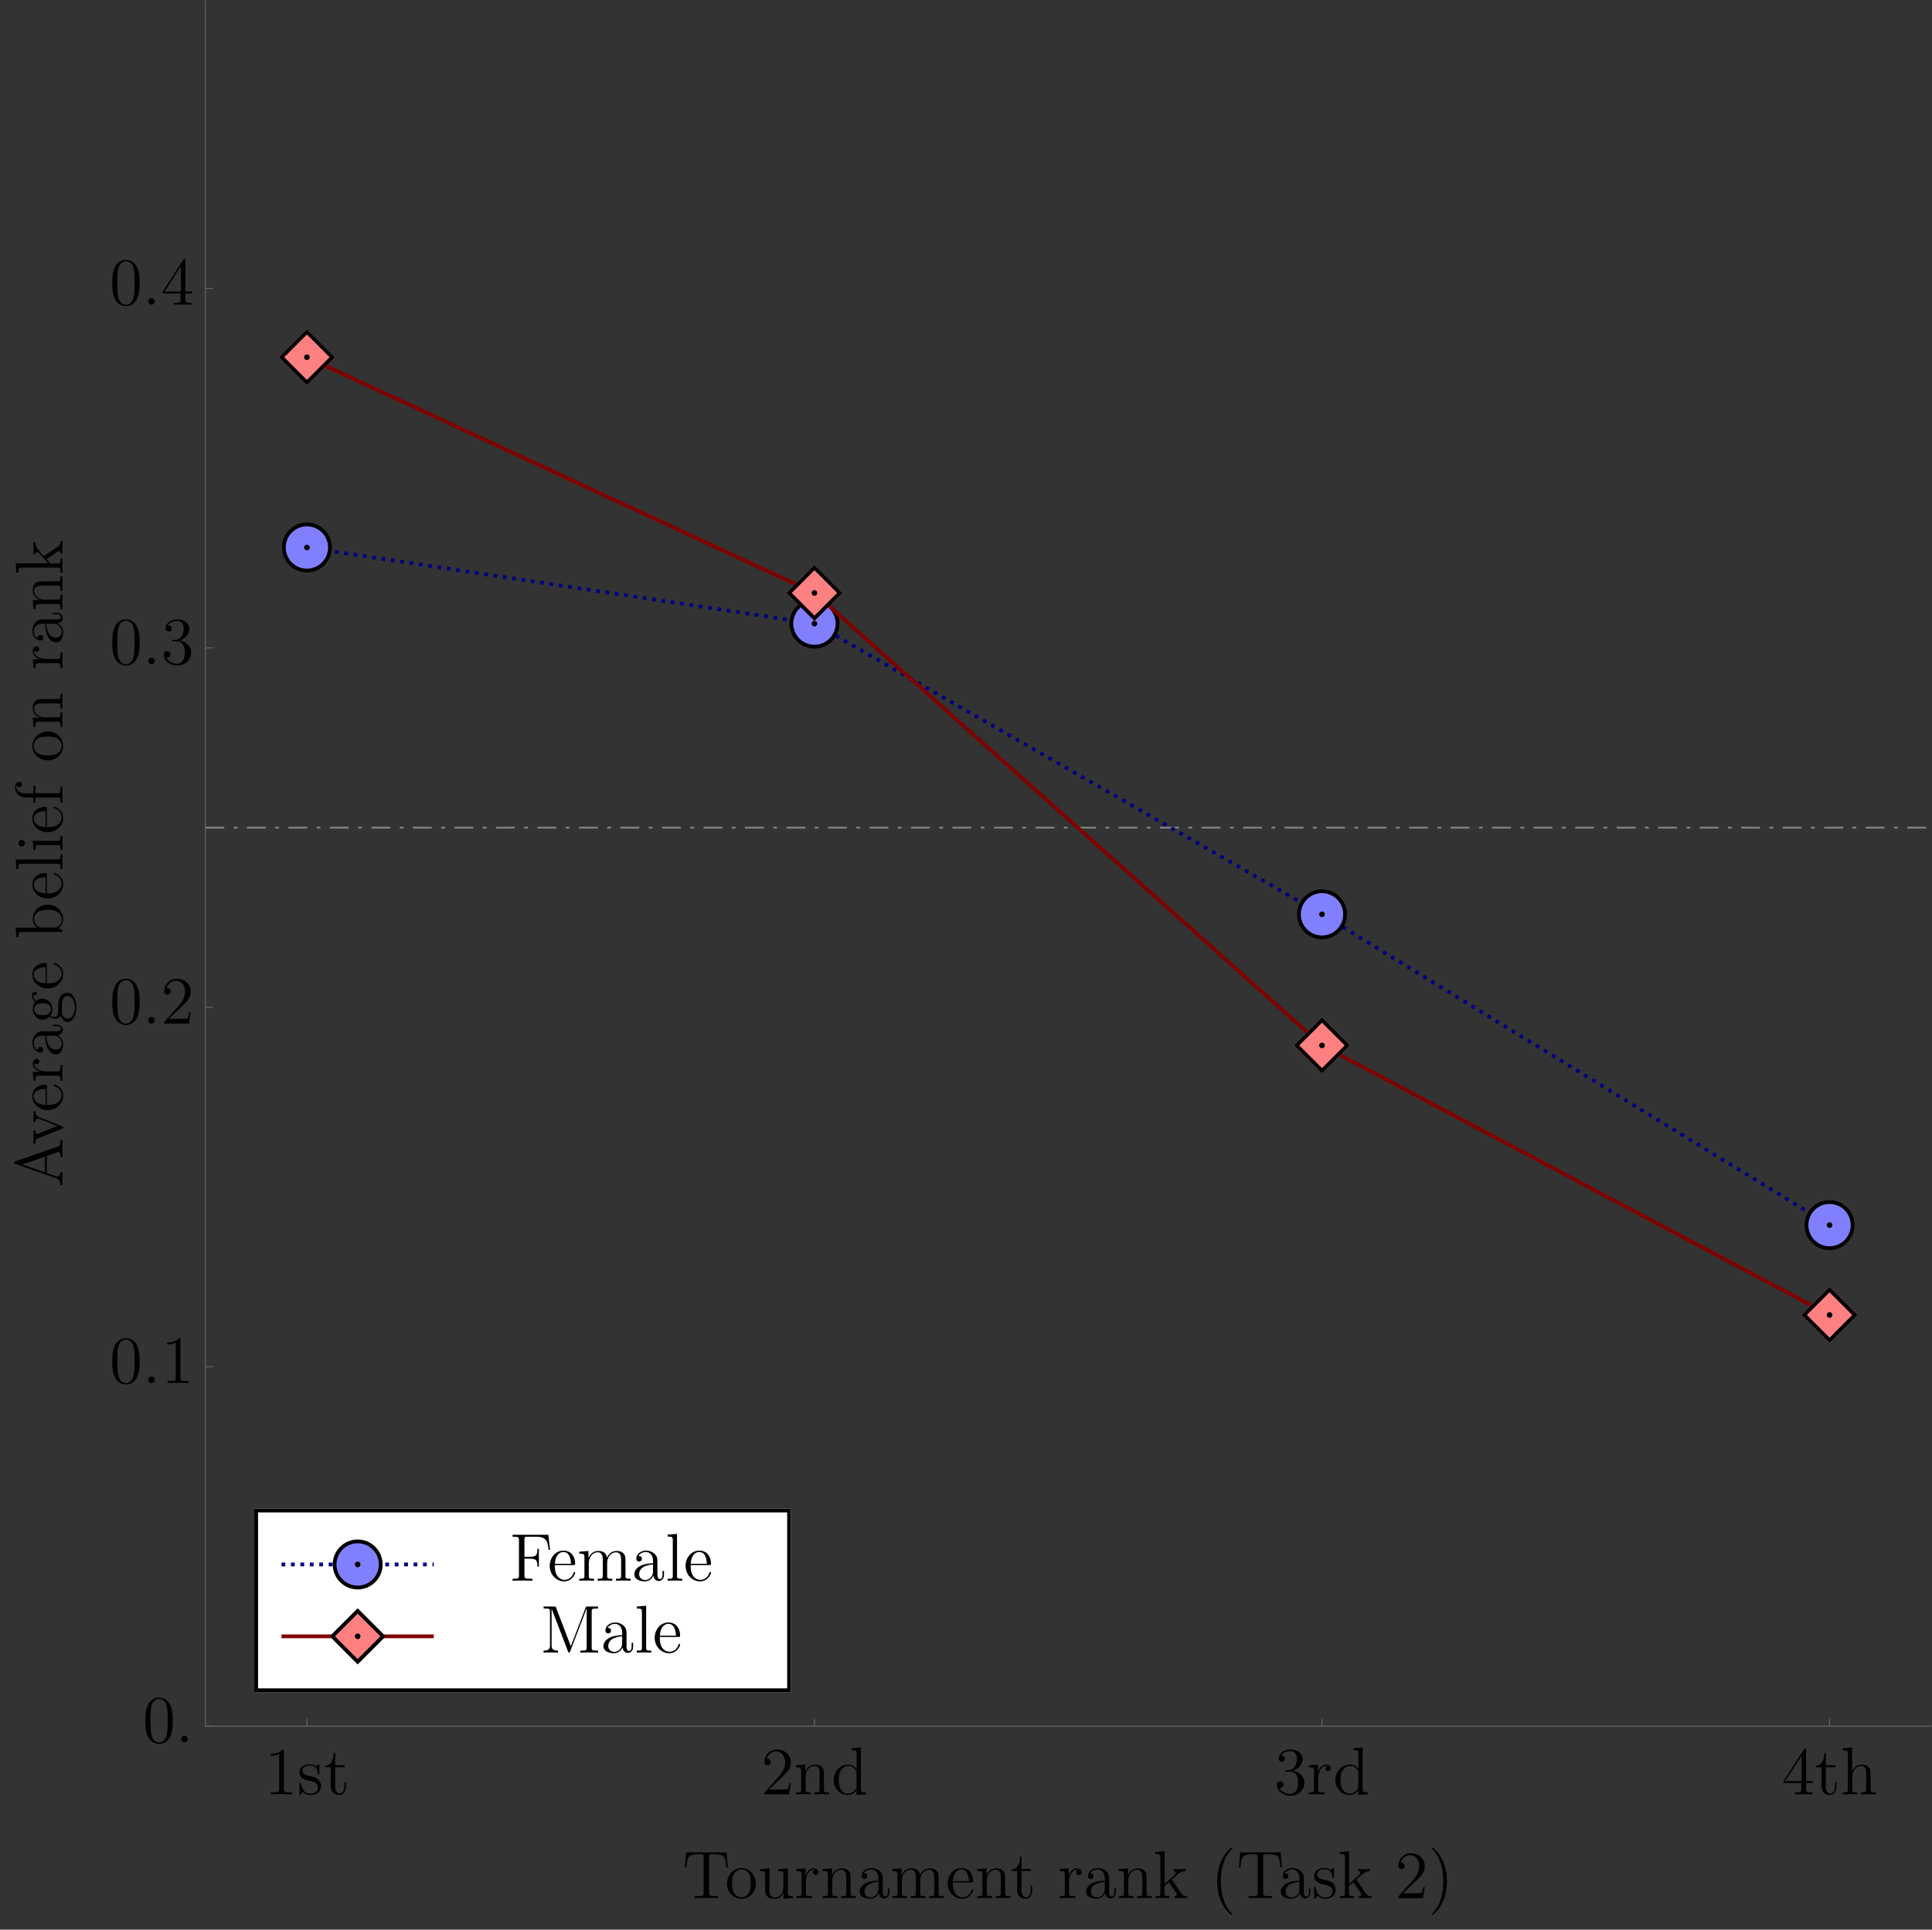 <?xml version="1.0"?>

<svg xmlns="http://www.w3.org/2000/svg" xmlns:xlink="http://www.w3.org/1999/xlink" width="1024" height="1023" viewBox="0 0 1024 1023" version="1.1">
<rect x="0" y="0" width="1024" height="1023" fill="#333333" stroke="none"/>
<defs>
<clipPath id="clip1"> <path d="M 149.039 276.48 L 176.16 276.48 L 176.16 303.602 L 149.039 303.602 Z M 149.039 276.48 "></path>
</clipPath>
<clipPath id="clip2"> <path d="M 418.078 317.039 L 445.199 317.039 L 445.199 344.16 L 418.078 344.16 Z M 418.078 317.039 "></path>
</clipPath>
<clipPath id="clip3"> <path d="M 687.121 471.121 L 714.238 471.121 L 714.238 498.238 L 687.121 498.238 Z M 687.121 471.121 "></path>
</clipPath>
<clipPath id="clip4"> <path d="M 956.16 635.762 L 983.281 635.762 L 983.281 662.879 L 956.16 662.879 Z M 956.16 635.762 "></path>
</clipPath>
<clipPath id="clip5"> <path d="M 149 175 L 177 175 L 177 203 L 149 203 Z M 149 175 "></path>
</clipPath>
<clipPath id="clip6"> <path d="M 193.566 197.926 L 171.227 220.266 L 131.77 180.809 L 154.105 158.469 Z M 193.566 197.926 "></path>
</clipPath>
<clipPath id="clip7"> <path d="M 192.441 197.637 L 171.227 218.852 L 133.043 180.668 L 154.258 159.453 Z M 192.441 197.637 "></path>
</clipPath>
<clipPath id="clip8"> <path d="M 140 166 L 186 166 L 186 213 L 140 213 Z M 140 166 "></path>
</clipPath>
<clipPath id="clip9"> <path d="M 193.566 197.926 L 171.227 220.266 L 131.77 180.809 L 154.105 158.469 Z M 193.566 197.926 "></path>
</clipPath>
<clipPath id="clip10"> <path d="M 192.441 197.637 L 171.227 218.852 L 133.043 180.668 L 154.258 159.453 Z M 192.441 197.637 "></path>
</clipPath>
<clipPath id="clip11"> <path d="M 161 187 L 165 187 L 165 191 L 161 191 Z M 161 187 "></path>
</clipPath>
<clipPath id="clip12"> <path d="M 193.566 197.926 L 171.227 220.266 L 131.77 180.809 L 154.105 158.469 Z M 193.566 197.926 "></path>
</clipPath>
<clipPath id="clip13"> <path d="M 192.441 197.637 L 171.227 218.852 L 133.043 180.668 L 154.258 159.453 Z M 192.441 197.637 "></path>
</clipPath>
<clipPath id="clip14"> <path d="M 418 300 L 446 300 L 446 328 L 418 328 Z M 418 300 "></path>
</clipPath>
<clipPath id="clip15"> <path d="M 462.574 322.906 L 440.238 345.242 L 400.777 305.785 L 423.117 283.449 Z M 462.574 322.906 "></path>
</clipPath>
<clipPath id="clip16"> <path d="M 461.449 322.617 L 440.238 343.828 L 402.055 305.645 L 423.266 284.434 Z M 461.449 322.617 "></path>
</clipPath>
<clipPath id="clip17"> <path d="M 409 291 L 455 291 L 455 337 L 409 337 Z M 409 291 "></path>
</clipPath>
<clipPath id="clip18"> <path d="M 462.574 322.906 L 440.238 345.242 L 400.777 305.785 L 423.117 283.449 Z M 462.574 322.906 "></path>
</clipPath>
<clipPath id="clip19"> <path d="M 461.449 322.617 L 440.238 343.828 L 402.055 305.645 L 423.266 284.434 Z M 461.449 322.617 "></path>
</clipPath>
<clipPath id="clip20"> <path d="M 430 312 L 434 312 L 434 316 L 430 316 Z M 430 312 "></path>
</clipPath>
<clipPath id="clip21"> <path d="M 462.574 322.906 L 440.238 345.242 L 400.777 305.785 L 423.117 283.449 Z M 462.574 322.906 "></path>
</clipPath>
<clipPath id="clip22"> <path d="M 461.449 322.617 L 440.238 343.828 L 402.055 305.645 L 423.266 284.434 Z M 461.449 322.617 "></path>
</clipPath>
<clipPath id="clip23"> <path d="M 687 540 L 715 540 L 715 568 L 687 568 Z M 687 540 "></path>
</clipPath>
<clipPath id="clip24"> <path d="M 731.586 562.773 L 709.246 585.109 L 669.789 545.652 L 692.129 523.316 Z M 731.586 562.773 "></path>
</clipPath>
<clipPath id="clip25"> <path d="M 730.461 562.484 L 709.246 583.695 L 671.062 545.512 L 692.277 524.301 Z M 730.461 562.484 "></path>
</clipPath>
<clipPath id="clip26"> <path d="M 678 531 L 724 531 L 724 577 L 678 577 Z M 678 531 "></path>
</clipPath>
<clipPath id="clip27"> <path d="M 731.586 562.773 L 709.246 585.109 L 669.789 545.652 L 692.129 523.316 Z M 731.586 562.773 "></path>
</clipPath>
<clipPath id="clip28"> <path d="M 730.461 562.484 L 709.246 583.695 L 671.062 545.512 L 692.277 524.301 Z M 730.461 562.484 "></path>
</clipPath>
<clipPath id="clip29"> <path d="M 699 552 L 703 552 L 703 556 L 699 556 Z M 699 552 "></path>
</clipPath>
<clipPath id="clip30"> <path d="M 731.586 562.773 L 709.246 585.109 L 669.789 545.652 L 692.129 523.316 Z M 731.586 562.773 "></path>
</clipPath>
<clipPath id="clip31"> <path d="M 730.461 562.484 L 709.246 583.695 L 671.062 545.512 L 692.277 524.301 Z M 730.461 562.484 "></path>
</clipPath>
<clipPath id="clip32"> <path d="M 956 683 L 984 683 L 984 711 L 956 711 Z M 956 683 "></path>
</clipPath>
<clipPath id="clip33"> <path d="M 1000.598 705.684 L 978.258 728.023 L 938.801 688.566 L 961.137 666.227 Z M 1000.598 705.684 "></path>
</clipPath>
<clipPath id="clip34"> <path d="M 999.473 705.395 L 978.258 726.609 L 940.074 688.426 L 961.289 667.211 Z M 999.473 705.395 "></path>
</clipPath>
<clipPath id="clip35"> <path d="M 947 674 L 993 674 L 993 720 L 947 720 Z M 947 674 "></path>
</clipPath>
<clipPath id="clip36"> <path d="M 1000.598 705.684 L 978.258 728.023 L 938.801 688.566 L 961.137 666.227 Z M 1000.598 705.684 "></path>
</clipPath>
<clipPath id="clip37"> <path d="M 999.473 705.395 L 978.258 726.609 L 940.074 688.426 L 961.289 667.211 Z M 999.473 705.395 "></path>
</clipPath>
<clipPath id="clip38"> <path d="M 968 695 L 972 695 L 972 699 L 968 699 Z M 968 695 "></path>
</clipPath>
<clipPath id="clip39"> <path d="M 1000.598 705.684 L 978.258 728.023 L 938.801 688.566 L 961.137 666.227 Z M 1000.598 705.684 "></path>
</clipPath>
<clipPath id="clip40"> <path d="M 999.473 705.395 L 978.258 726.609 L 940.074 688.426 L 961.289 667.211 Z M 999.473 705.395 "></path>
</clipPath>
<clipPath id="clip41"> <path d="M 176 854 L 204 854 L 204 881 L 176 881 Z M 176 854 "></path>
</clipPath>
<clipPath id="clip42"> <path d="M 220.465 876.059 L 198.129 898.395 L 158.668 858.938 L 181.008 836.602 Z M 220.465 876.059 "></path>
</clipPath>
<clipPath id="clip43"> <path d="M 219.34 875.77 L 198.129 896.98 L 159.945 858.797 L 181.156 837.586 Z M 219.34 875.77 "></path>
</clipPath>
<clipPath id="clip44"> <path d="M 166 844 L 213 844 L 213 891 L 166 891 Z M 166 844 "></path>
</clipPath>
<clipPath id="clip45"> <path d="M 220.465 876.059 L 198.129 898.395 L 158.668 858.938 L 181.008 836.602 Z M 220.465 876.059 "></path>
</clipPath>
<clipPath id="clip46"> <path d="M 219.34 875.77 L 198.129 896.98 L 159.945 858.797 L 181.156 837.586 Z M 219.34 875.77 "></path>
</clipPath>
<clipPath id="clip47"> <path d="M 188 865 L 192 865 L 192 869 L 188 869 Z M 188 865 "></path>
</clipPath>
<clipPath id="clip48"> <path d="M 220.465 876.059 L 198.129 898.395 L 158.668 858.938 L 181.008 836.602 Z M 220.465 876.059 "></path>
</clipPath>
<clipPath id="clip49"> <path d="M 219.34 875.77 L 198.129 896.98 L 159.945 858.797 L 181.156 837.586 Z M 219.34 875.77 "></path>
</clipPath>
<clipPath id="clip50"> <path d="M 175.922 815.762 L 203.039 815.762 L 203.039 842.879 L 175.922 842.879 Z M 175.922 815.762 "></path>
</clipPath>
</defs>
<g id="surface191">
<path style="fill:none;stroke-width:1;stroke-linecap:butt;stroke-linejoin:miter;stroke:rgb(50%,50%,50%);stroke-opacity:1;stroke-dasharray:10,5,2,5;stroke-miterlimit:3.25;" d="M 108.863 438.762 L 1023.5 438.762 "></path>
<path style="fill:none;stroke-width:2;stroke-linecap:butt;stroke-linejoin:miter;stroke:rgb(0%,0%,50%);stroke-opacity:1;stroke-dasharray:2,3;stroke-miterlimit:3.25;" d="M 162.668 290.246 L 431.676 330.598 L 700.688 484.719 L 969.699 649.488 "></path>
<path style=" stroke:none;fill-rule:evenodd;fill:rgb(50%,50%,99.998%);fill-opacity:1;" d="M 174.895 290.246 C 174.895 287.004 173.605 283.895 171.312 281.602 C 169.02 279.309 165.91 278.02 162.668 278.02 C 159.422 278.02 156.312 279.309 154.02 281.602 C 151.727 283.895 150.438 287.004 150.438 290.246 C 150.438 293.488 151.727 296.602 154.02 298.895 C 156.312 301.188 159.422 302.473 162.668 302.473 C 165.91 302.473 169.02 301.188 171.312 298.895 C 173.605 296.602 174.895 293.488 174.895 290.246 Z M 174.895 290.246 "></path>
<g clip-path="url(#clip1)" clip-rule="nonzero">
<path style="fill:none;stroke-width:2;stroke-linecap:square;stroke-linejoin:miter;stroke:rgb(0%,0%,0%);stroke-opacity:1;stroke-miterlimit:3.25;" d="M 174.895 290.246 C 174.895 287.004 173.605 283.895 171.312 281.602 C 169.02 279.309 165.91 278.02 162.668 278.02 C 159.422 278.02 156.312 279.309 154.02 281.602 C 151.727 283.895 150.438 287.004 150.438 290.246 C 150.438 293.488 151.727 296.602 154.02 298.895 C 156.312 301.188 159.422 302.473 162.668 302.473 C 165.91 302.473 169.02 301.188 171.312 298.895 C 173.605 296.602 174.895 293.488 174.895 290.246 Z M 174.895 290.246 "></path>
</g>
<path style=" stroke:none;fill-rule:evenodd;fill:rgb(0%,0%,0%);fill-opacity:1;" d="M 164.168 290.246 C 164.168 289.848 164.008 289.469 163.727 289.188 C 163.445 288.906 163.066 288.746 162.668 288.746 C 162.27 288.746 161.887 288.906 161.605 289.188 C 161.324 289.469 161.168 289.848 161.168 290.246 C 161.168 290.645 161.324 291.027 161.605 291.309 C 161.887 291.59 162.27 291.746 162.668 291.746 C 163.066 291.746 163.445 291.59 163.727 291.309 C 164.008 291.027 164.168 290.645 164.168 290.246 Z M 164.168 290.246 "></path>
<path style=" stroke:none;fill-rule:evenodd;fill:rgb(50%,50%,99.998%);fill-opacity:1;" d="M 443.906 330.598 C 443.906 327.355 442.617 324.246 440.324 321.953 C 438.031 319.66 434.922 318.371 431.676 318.371 C 428.434 318.371 425.324 319.66 423.031 321.953 C 420.738 324.246 419.449 327.355 419.449 330.598 C 419.449 333.84 420.738 336.953 423.031 339.246 C 425.324 341.539 428.434 342.824 431.676 342.824 C 434.922 342.824 438.031 341.539 440.324 339.246 C 442.617 336.953 443.906 333.84 443.906 330.598 Z M 443.906 330.598 "></path>
<g clip-path="url(#clip2)" clip-rule="nonzero">
<path style="fill:none;stroke-width:2;stroke-linecap:square;stroke-linejoin:miter;stroke:rgb(0%,0%,0%);stroke-opacity:1;stroke-miterlimit:3.25;" d="M 443.906 330.598 C 443.906 327.355 442.617 324.246 440.324 321.953 C 438.031 319.66 434.922 318.371 431.676 318.371 C 428.434 318.371 425.324 319.66 423.031 321.953 C 420.738 324.246 419.449 327.355 419.449 330.598 C 419.449 333.84 420.738 336.953 423.031 339.246 C 425.324 341.539 428.434 342.824 431.676 342.824 C 434.922 342.824 438.031 341.539 440.324 339.246 C 442.617 336.953 443.906 333.84 443.906 330.598 Z M 443.906 330.598 "></path>
</g>
<path style=" stroke:none;fill-rule:evenodd;fill:rgb(0%,0%,0%);fill-opacity:1;" d="M 433.176 330.598 C 433.176 330.199 433.02 329.82 432.738 329.539 C 432.457 329.258 432.074 329.098 431.676 329.098 C 431.281 329.098 430.898 329.258 430.617 329.539 C 430.336 329.82 430.176 330.199 430.176 330.598 C 430.176 330.996 430.336 331.379 430.617 331.66 C 430.898 331.941 431.281 332.098 431.676 332.098 C 432.074 332.098 432.457 331.941 432.738 331.66 C 433.02 331.379 433.176 330.996 433.176 330.598 Z M 433.176 330.598 "></path>
<path style=" stroke:none;fill-rule:evenodd;fill:rgb(50%,50%,99.998%);fill-opacity:1;" d="M 712.914 484.719 C 712.914 481.477 711.629 478.367 709.332 476.074 C 707.039 473.777 703.93 472.492 700.688 472.492 C 697.445 472.492 694.336 473.777 692.043 476.074 C 689.75 478.367 688.461 481.477 688.461 484.719 C 688.461 487.961 689.75 491.07 692.043 493.363 C 694.336 495.656 697.445 496.945 700.688 496.945 C 703.93 496.945 707.039 495.656 709.332 493.363 C 711.629 491.07 712.914 487.961 712.914 484.719 Z M 712.914 484.719 "></path>
<g clip-path="url(#clip3)" clip-rule="nonzero">
<path style="fill:none;stroke-width:2;stroke-linecap:square;stroke-linejoin:miter;stroke:rgb(0%,0%,0%);stroke-opacity:1;stroke-miterlimit:3.25;" d="M 712.914 484.719 C 712.914 481.477 711.629 478.367 709.332 476.074 C 707.039 473.777 703.93 472.492 700.688 472.492 C 697.445 472.492 694.336 473.777 692.043 476.074 C 689.75 478.367 688.461 481.477 688.461 484.719 C 688.461 487.961 689.75 491.07 692.043 493.363 C 694.336 495.656 697.445 496.945 700.688 496.945 C 703.93 496.945 707.039 495.656 709.332 493.363 C 711.629 491.07 712.914 487.961 712.914 484.719 Z M 712.914 484.719 "></path>
</g>
<path style=" stroke:none;fill-rule:evenodd;fill:rgb(0%,0%,0%);fill-opacity:1;" d="M 702.188 484.719 C 702.188 484.32 702.031 483.938 701.75 483.656 C 701.469 483.375 701.086 483.219 700.688 483.219 C 700.289 483.219 699.906 483.375 699.625 483.656 C 699.344 483.938 699.188 484.32 699.188 484.719 C 699.188 485.117 699.344 485.496 699.625 485.781 C 699.906 486.062 700.289 486.219 700.688 486.219 C 701.086 486.219 701.469 486.062 701.75 485.781 C 702.031 485.496 702.188 485.117 702.188 484.719 Z M 702.188 484.719 "></path>
<path style=" stroke:none;fill-rule:evenodd;fill:rgb(50%,50%,99.998%);fill-opacity:1;" d="M 981.926 649.488 C 981.926 646.246 980.637 643.133 978.344 640.84 C 976.051 638.547 972.941 637.262 969.699 637.262 C 966.453 637.262 963.344 638.547 961.051 640.84 C 958.758 643.133 957.469 646.246 957.469 649.488 C 957.469 652.73 958.758 655.84 961.051 658.133 C 963.344 660.426 966.453 661.715 969.699 661.715 C 972.941 661.715 976.051 660.426 978.344 658.133 C 980.637 655.84 981.926 652.73 981.926 649.488 Z M 981.926 649.488 "></path>
<g clip-path="url(#clip4)" clip-rule="nonzero">
<path style="fill:none;stroke-width:2;stroke-linecap:square;stroke-linejoin:miter;stroke:rgb(0%,0%,0%);stroke-opacity:1;stroke-miterlimit:3.25;" d="M 981.926 649.488 C 981.926 646.246 980.637 643.133 978.344 640.84 C 976.051 638.547 972.941 637.262 969.699 637.262 C 966.453 637.262 963.344 638.547 961.051 640.84 C 958.758 643.133 957.469 646.246 957.469 649.488 C 957.469 652.73 958.758 655.84 961.051 658.133 C 963.344 660.426 966.453 661.715 969.699 661.715 C 972.941 661.715 976.051 660.426 978.344 658.133 C 980.637 655.84 981.926 652.73 981.926 649.488 Z M 981.926 649.488 "></path>
</g>
<path style=" stroke:none;fill-rule:evenodd;fill:rgb(0%,0%,0%);fill-opacity:1;" d="M 971.199 649.488 C 971.199 649.09 971.039 648.707 970.758 648.426 C 970.477 648.145 970.098 647.988 969.699 647.988 C 969.301 647.988 968.918 648.145 968.637 648.426 C 968.355 648.707 968.199 649.09 968.199 649.488 C 968.199 649.887 968.355 650.266 968.637 650.547 C 968.918 650.828 969.301 650.988 969.699 650.988 C 970.098 650.988 970.477 650.828 970.758 650.547 C 971.039 650.266 971.199 649.887 971.199 649.488 Z M 971.199 649.488 "></path>
<path style="fill:none;stroke-width:2;stroke-linecap:butt;stroke-linejoin:miter;stroke:rgb(50%,0%,0%);stroke-opacity:1;stroke-miterlimit:3.25;" d="M 162.668 189.367 L 431.676 314.344 L 700.688 554.215 L 969.699 697.125 "></path>
<g clip-path="url(#clip5)" clip-rule="nonzero">
<g clip-path="url(#clip6)" clip-rule="nonzero">
<g clip-path="url(#clip7)" clip-rule="nonzero">
<path style=" stroke:none;fill-rule:nonzero;fill:rgb(99.998%,50%,50%);fill-opacity:1;" d="M 149.215 189.367 L 162.668 175.918 L 176.117 189.367 L 162.668 202.816 Z M 149.215 189.367 "></path>
</g>
</g>
</g>
<g clip-path="url(#clip8)" clip-rule="nonzero">
<g clip-path="url(#clip9)" clip-rule="nonzero">
<g clip-path="url(#clip10)" clip-rule="nonzero">
<path style="fill:none;stroke-width:2;stroke-linecap:square;stroke-linejoin:miter;stroke:rgb(99.998%,50%,50%);stroke-opacity:1;stroke-miterlimit:3.25;" d="M 149.215 189.367 L 162.668 175.918 L 176.117 189.367 L 162.668 202.816 Z M 149.215 189.367 "></path>
<path style="fill:none;stroke-width:2;stroke-linecap:square;stroke-linejoin:miter;stroke:rgb(0%,0%,0%);stroke-opacity:1;stroke-miterlimit:3.25;" d="M 149.215 189.367 L 162.668 175.918 L 176.117 189.367 L 162.668 202.816 Z M 149.215 189.367 "></path>
</g>
</g>
</g>
<g clip-path="url(#clip11)" clip-rule="nonzero">
<g clip-path="url(#clip12)" clip-rule="nonzero">
<g clip-path="url(#clip13)" clip-rule="nonzero">
<path style=" stroke:none;fill-rule:evenodd;fill:rgb(0%,0%,0%);fill-opacity:1;" d="M 164.168 189.367 C 164.168 188.969 164.008 188.59 163.727 188.309 C 163.445 188.027 163.066 187.867 162.668 187.867 C 162.27 187.867 161.887 188.027 161.605 188.309 C 161.324 188.59 161.168 188.969 161.168 189.367 C 161.168 189.766 161.324 190.148 161.605 190.43 C 161.887 190.711 162.27 190.867 162.668 190.867 C 163.066 190.867 163.445 190.711 163.727 190.43 C 164.008 190.148 164.168 189.766 164.168 189.367 Z M 164.168 189.367 "></path>
</g>
</g>
</g>
<g clip-path="url(#clip14)" clip-rule="nonzero">
<g clip-path="url(#clip15)" clip-rule="nonzero">
<g clip-path="url(#clip16)" clip-rule="nonzero">
<path style=" stroke:none;fill-rule:nonzero;fill:rgb(99.998%,50%,50%);fill-opacity:1;" d="M 418.227 314.344 L 431.676 300.895 L 445.129 314.344 L 431.676 327.797 Z M 418.227 314.344 "></path>
</g>
</g>
</g>
<g clip-path="url(#clip17)" clip-rule="nonzero">
<g clip-path="url(#clip18)" clip-rule="nonzero">
<g clip-path="url(#clip19)" clip-rule="nonzero">
<path style="fill:none;stroke-width:2;stroke-linecap:square;stroke-linejoin:miter;stroke:rgb(99.998%,50%,50%);stroke-opacity:1;stroke-miterlimit:3.25;" d="M 418.227 314.344 L 431.676 300.895 L 445.129 314.344 L 431.676 327.797 Z M 418.227 314.344 "></path>
<path style="fill:none;stroke-width:2;stroke-linecap:square;stroke-linejoin:miter;stroke:rgb(0%,0%,0%);stroke-opacity:1;stroke-miterlimit:3.25;" d="M 418.227 314.344 L 431.676 300.895 L 445.129 314.344 L 431.676 327.797 Z M 418.227 314.344 "></path>
</g>
</g>
</g>
<g clip-path="url(#clip20)" clip-rule="nonzero">
<g clip-path="url(#clip21)" clip-rule="nonzero">
<g clip-path="url(#clip22)" clip-rule="nonzero">
<path style=" stroke:none;fill-rule:evenodd;fill:rgb(0%,0%,0%);fill-opacity:1;" d="M 433.176 314.344 C 433.176 313.949 433.02 313.566 432.738 313.285 C 432.457 313.004 432.074 312.844 431.676 312.844 C 431.281 312.844 430.898 313.004 430.617 313.285 C 430.336 313.566 430.176 313.949 430.176 314.344 C 430.176 314.742 430.336 315.125 430.617 315.406 C 430.898 315.688 431.281 315.844 431.676 315.844 C 432.074 315.844 432.457 315.688 432.738 315.406 C 433.02 315.125 433.176 314.742 433.176 314.344 Z M 433.176 314.344 "></path>
</g>
</g>
</g>
<g clip-path="url(#clip23)" clip-rule="nonzero">
<g clip-path="url(#clip24)" clip-rule="nonzero">
<g clip-path="url(#clip25)" clip-rule="nonzero">
<path style=" stroke:none;fill-rule:nonzero;fill:rgb(99.998%,50%,50%);fill-opacity:1;" d="M 687.238 554.215 L 700.688 540.762 L 714.137 554.215 L 700.688 567.664 Z M 687.238 554.215 "></path>
</g>
</g>
</g>
<g clip-path="url(#clip26)" clip-rule="nonzero">
<g clip-path="url(#clip27)" clip-rule="nonzero">
<g clip-path="url(#clip28)" clip-rule="nonzero">
<path style="fill:none;stroke-width:2;stroke-linecap:square;stroke-linejoin:miter;stroke:rgb(99.998%,50%,50%);stroke-opacity:1;stroke-miterlimit:3.25;" d="M 687.238 554.215 L 700.688 540.762 L 714.137 554.215 L 700.688 567.664 Z M 687.238 554.215 "></path>
<path style="fill:none;stroke-width:2;stroke-linecap:square;stroke-linejoin:miter;stroke:rgb(0%,0%,0%);stroke-opacity:1;stroke-miterlimit:3.25;" d="M 687.238 554.215 L 700.688 540.762 L 714.137 554.215 L 700.688 567.664 Z M 687.238 554.215 "></path>
</g>
</g>
</g>
<g clip-path="url(#clip29)" clip-rule="nonzero">
<g clip-path="url(#clip30)" clip-rule="nonzero">
<g clip-path="url(#clip31)" clip-rule="nonzero">
<path style=" stroke:none;fill-rule:evenodd;fill:rgb(0%,0%,0%);fill-opacity:1;" d="M 702.188 554.215 C 702.188 553.816 702.031 553.434 701.75 553.152 C 701.469 552.871 701.086 552.715 700.688 552.715 C 700.289 552.715 699.906 552.871 699.625 553.152 C 699.344 553.434 699.188 553.816 699.188 554.215 C 699.188 554.609 699.344 554.992 699.625 555.273 C 699.906 555.555 700.289 555.715 700.688 555.715 C 701.086 555.715 701.469 555.555 701.75 555.273 C 702.031 554.992 702.188 554.609 702.188 554.215 Z M 702.188 554.215 "></path>
</g>
</g>
</g>
<g clip-path="url(#clip32)" clip-rule="nonzero">
<g clip-path="url(#clip33)" clip-rule="nonzero">
<g clip-path="url(#clip34)" clip-rule="nonzero">
<path style=" stroke:none;fill-rule:nonzero;fill:rgb(99.998%,50%,50%);fill-opacity:1;" d="M 956.246 697.125 L 969.699 683.676 L 983.148 697.125 L 969.699 710.574 Z M 956.246 697.125 "></path>
</g>
</g>
</g>
<g clip-path="url(#clip35)" clip-rule="nonzero">
<g clip-path="url(#clip36)" clip-rule="nonzero">
<g clip-path="url(#clip37)" clip-rule="nonzero">
<path style="fill:none;stroke-width:2;stroke-linecap:square;stroke-linejoin:miter;stroke:rgb(99.998%,50%,50%);stroke-opacity:1;stroke-miterlimit:3.25;" d="M 956.246 697.125 L 969.699 683.676 L 983.148 697.125 L 969.699 710.574 Z M 956.246 697.125 "></path>
<path style="fill:none;stroke-width:2;stroke-linecap:square;stroke-linejoin:miter;stroke:rgb(0%,0%,0%);stroke-opacity:1;stroke-miterlimit:3.25;" d="M 956.246 697.125 L 969.699 683.676 L 983.148 697.125 L 969.699 710.574 Z M 956.246 697.125 "></path>
</g>
</g>
</g>
<g clip-path="url(#clip38)" clip-rule="nonzero">
<g clip-path="url(#clip39)" clip-rule="nonzero">
<g clip-path="url(#clip40)" clip-rule="nonzero">
<path style=" stroke:none;fill-rule:evenodd;fill:rgb(0%,0%,0%);fill-opacity:1;" d="M 971.199 697.125 C 971.199 696.727 971.039 696.344 970.758 696.062 C 970.477 695.781 970.098 695.625 969.699 695.625 C 969.301 695.625 968.918 695.781 968.637 696.062 C 968.355 696.344 968.199 696.727 968.199 697.125 C 968.199 697.523 968.355 697.902 968.637 698.184 C 968.918 698.465 969.301 698.625 969.699 698.625 C 970.098 698.625 970.477 698.465 970.758 698.184 C 971.039 697.902 971.199 697.523 971.199 697.125 Z M 971.199 697.125 "></path>
</g>
</g>
</g>
<path style="fill-rule:nonzero;fill:rgb(99.998%,99.998%,99.998%);fill-opacity:1;stroke-width:2;stroke-linecap:butt;stroke-linejoin:miter;stroke:rgb(99.998%,99.998%,99.998%);stroke-opacity:1;stroke-miterlimit:3.25;" d="M 135.766 896.082 L 135.766 800.805 L 418.227 800.805 L 418.227 896.082 Z M 135.766 896.082 "></path>
<path style="fill:none;stroke-width:2;stroke-linecap:square;stroke-linejoin:miter;stroke:rgb(0%,0%,0%);stroke-opacity:1;stroke-miterlimit:3.25;" d="M 135.766 896.082 L 135.766 800.805 L 418.227 800.805 L 418.227 896.082 Z M 135.766 896.082 "></path>
<path style="fill:none;stroke-width:2;stroke-linecap:butt;stroke-linejoin:miter;stroke:rgb(50%,0%,0%);stroke-opacity:1;stroke-miterlimit:3.25;" d="M 149.215 867.496 L 229.918 867.496 "></path>
<g clip-path="url(#clip41)" clip-rule="nonzero">
<g clip-path="url(#clip42)" clip-rule="nonzero">
<g clip-path="url(#clip43)" clip-rule="nonzero">
<path style=" stroke:none;fill-rule:nonzero;fill:rgb(99.998%,50%,50%);fill-opacity:1;" d="M 176.117 867.496 L 189.566 854.047 L 203.02 867.496 L 189.566 880.949 Z M 176.117 867.496 "></path>
</g>
</g>
</g>
<g clip-path="url(#clip44)" clip-rule="nonzero">
<g clip-path="url(#clip45)" clip-rule="nonzero">
<g clip-path="url(#clip46)" clip-rule="nonzero">
<path style="fill:none;stroke-width:2;stroke-linecap:square;stroke-linejoin:miter;stroke:rgb(99.998%,50%,50%);stroke-opacity:1;stroke-miterlimit:3.25;" d="M 176.117 867.496 L 189.566 854.047 L 203.02 867.496 L 189.566 880.949 Z M 176.117 867.496 "></path>
<path style="fill:none;stroke-width:2;stroke-linecap:square;stroke-linejoin:miter;stroke:rgb(0%,0%,0%);stroke-opacity:1;stroke-miterlimit:3.25;" d="M 176.117 867.496 L 189.566 854.047 L 203.02 867.496 L 189.566 880.949 Z M 176.117 867.496 "></path>
</g>
</g>
</g>
<g clip-path="url(#clip47)" clip-rule="nonzero">
<g clip-path="url(#clip48)" clip-rule="nonzero">
<g clip-path="url(#clip49)" clip-rule="nonzero">
<path style=" stroke:none;fill-rule:evenodd;fill:rgb(0%,0%,0%);fill-opacity:1;" d="M 191.066 867.496 C 191.066 867.102 190.91 866.719 190.629 866.438 C 190.348 866.156 189.965 865.996 189.566 865.996 C 189.172 865.996 188.789 866.156 188.508 866.438 C 188.227 866.719 188.066 867.102 188.066 867.496 C 188.066 867.895 188.227 868.277 188.508 868.559 C 188.789 868.84 189.172 868.996 189.566 868.996 C 189.965 868.996 190.348 868.84 190.629 868.559 C 190.91 868.277 191.066 867.895 191.066 867.496 Z M 191.066 867.496 "></path>
</g>
</g>
</g>
<path style=" stroke:none;fill-rule:evenodd;fill:rgb(0%,0%,0%);fill-opacity:1;" d="M 316.996 876.105 L 316.996 875.07 L 316.281 875.07 C 313.707 875.07 313.598 874.711 313.598 873.387 L 313.598 854.402 C 313.598 853.078 313.707 852.723 316.281 852.723 L 316.996 852.723 L 316.996 851.684 L 311.453 851.684 C 310.672 851.684 310.633 851.723 310.348 852.402 L 302.551 872.746 L 294.758 852.363 C 294.504 851.684 294.473 851.684 293.648 851.684 L 288.109 851.684 L 288.109 852.723 L 288.82 852.723 C 291.398 852.723 291.5 853.078 291.5 854.402 L 291.5 872.422 C 291.5 873.387 291.5 875.07 288.109 875.07 L 288.109 876.105 C 289.035 876.035 290.93 876.035 291.934 876.035 C 292.934 876.035 294.828 876.035 295.758 876.105 L 295.758 875.07 C 292.363 875.07 292.363 873.387 292.363 872.422 L 292.363 852.902 L 292.395 852.902 L 301.016 875.426 C 301.156 875.82 301.266 876.105 301.621 876.105 C 301.941 876.105 302.012 875.93 302.23 875.391 L 310.918 852.723 L 310.957 852.723 L 310.957 873.387 C 310.957 874.711 310.848 875.07 308.27 875.07 L 307.559 875.07 L 307.559 876.105 C 308.379 876.035 311.242 876.035 312.277 876.035 C 313.312 876.035 316.176 876.035 316.996 876.105 Z M 316.996 876.105 "></path>
<path style=" stroke:none;fill-rule:evenodd;fill:rgb(0%,0%,0%);fill-opacity:1;" d="M 335.578 872.926 L 335.578 870.922 L 334.789 870.922 L 334.789 872.926 C 334.789 874.965 333.93 875.25 333.43 875.25 C 332.074 875.25 332.074 873.355 332.074 872.816 L 332.074 866.559 C 332.074 864.629 332.074 863.199 330.5 861.801 C 329.25 860.66 327.641 860.156 326.066 860.156 C 323.133 860.156 320.883 862.09 320.883 864.414 C 320.883 865.453 321.562 865.949 322.383 865.949 C 323.242 865.949 323.852 865.348 323.852 864.488 C 323.852 863.02 322.562 863.02 322.027 863.02 C 322.848 861.516 324.562 860.875 325.996 860.875 C 327.641 860.875 329.75 862.234 329.75 865.453 L 329.75 866.883 C 322.562 866.992 319.844 869.992 319.844 872.746 C 319.844 875.574 323.133 876.465 325.316 876.465 C 327.676 876.465 329.281 875.035 329.961 873.316 C 330.105 874.996 331.215 876.285 332.75 876.285 C 333.504 876.285 335.578 875.785 335.578 872.926 Z M 329.75 871.062 C 329.75 874.57 327.141 875.75 325.602 875.75 C 323.852 875.75 322.383 874.461 322.383 872.746 C 322.383 868.027 328.461 867.594 329.75 867.523 Z M 329.75 871.062 "></path>
<path style=" stroke:none;fill-rule:evenodd;fill:rgb(0%,0%,0%);fill-opacity:1;" d="M 345.195 876.105 L 345.195 875.07 C 342.906 875.07 342.477 875.07 342.477 873.457 L 342.477 851.289 L 337.508 851.684 L 337.508 852.723 C 339.941 852.723 340.227 852.973 340.227 854.727 L 340.227 873.457 C 340.227 875.07 339.832 875.07 337.508 875.07 L 337.508 876.105 C 338.508 876.035 340.258 876.035 341.332 876.035 C 342.406 876.035 344.191 876.035 345.195 876.105 Z M 345.195 876.105 "></path>
<path style=" stroke:none;fill-rule:evenodd;fill:rgb(0%,0%,0%);fill-opacity:1;" d="M 360.477 871.852 C 360.477 871.637 360.301 871.496 360.086 871.496 C 359.797 871.496 359.727 871.672 359.656 871.852 C 358.727 874.855 356.332 875.676 354.832 875.676 C 353.324 875.676 349.719 874.676 349.719 868.492 L 349.719 867.812 L 359.621 867.812 C 360.406 867.812 360.477 867.812 360.477 867.133 C 360.477 863.523 358.547 860.156 354.223 860.156 C 350.145 860.156 347 863.84 347 868.273 C 347 872.996 350.645 876.465 354.613 876.465 C 358.871 876.465 360.477 872.602 360.477 871.852 Z M 358.262 867.133 L 349.75 867.133 C 350.035 861.516 353.184 860.875 354.184 860.875 C 358.012 860.875 358.223 865.918 358.262 867.133 Z M 358.262 867.133 "></path>
<path style=" stroke:none;fill-rule:evenodd;fill:rgb(0%,0%,0%);fill-opacity:1;" d="M 291.547 821.621 L 290.613 813.648 L 271.664 813.648 L 271.664 814.684 L 272.375 814.684 C 274.953 814.684 275.062 815.039 275.062 816.363 L 275.062 835.277 C 275.062 836.602 274.953 836.961 272.375 836.961 L 271.664 836.961 L 271.664 837.996 C 272.523 837.926 275.703 837.926 276.777 837.926 C 278.031 837.926 281.176 837.926 282.211 837.996 L 282.211 836.961 L 281.141 836.961 C 278.031 836.961 277.961 836.531 277.961 835.246 L 277.961 826.34 L 281.105 826.34 C 284.465 826.34 284.82 827.523 284.82 830.527 L 285.609 830.527 L 285.609 821.117 L 284.82 821.117 C 284.82 824.125 284.465 825.305 281.105 825.305 L 277.961 825.305 L 277.961 816.113 C 277.961 814.934 278.031 814.684 279.602 814.684 L 284.07 814.684 C 289.223 814.684 290.258 816.578 290.758 821.621 Z M 291.547 821.621 "></path>
<path style=" stroke:none;fill-rule:evenodd;fill:rgb(0%,0%,0%);fill-opacity:1;" d="M 304.848 833.742 C 304.848 833.527 304.672 833.387 304.457 833.387 C 304.168 833.387 304.098 833.562 304.027 833.742 C 303.098 836.746 300.703 837.566 299.203 837.566 C 297.695 837.566 294.086 836.566 294.086 830.383 L 294.086 829.703 L 303.992 829.703 C 304.777 829.703 304.848 829.703 304.848 829.023 C 304.848 825.414 302.918 822.047 298.594 822.047 C 294.516 822.047 291.367 825.73 291.367 830.164 C 291.367 834.887 295.016 838.355 298.984 838.355 C 303.242 838.355 304.848 834.492 304.848 833.742 Z M 302.633 829.023 L 294.121 829.023 C 294.406 823.406 297.555 822.766 298.555 822.766 C 302.383 822.766 302.594 827.809 302.633 829.023 Z M 302.633 829.023 "></path>
<path style=" stroke:none;fill-rule:evenodd;fill:rgb(0%,0%,0%);fill-opacity:1;" d="M 334.25 837.996 L 334.25 836.961 C 332.461 836.961 331.57 836.961 331.531 835.887 L 331.531 829.309 C 331.531 825.984 331.531 824.98 330.711 823.836 C 329.672 822.441 327.996 822.23 326.777 822.23 C 323.809 822.23 322.309 824.371 321.738 825.77 C 321.234 823.012 319.305 822.23 317.051 822.23 C 313.582 822.23 312.223 825.195 311.938 825.91 L 311.902 825.91 L 311.902 822.23 L 307.039 822.617 L 307.039 823.66 C 309.473 823.66 309.758 823.906 309.758 825.66 L 309.758 835.348 C 309.758 836.961 309.363 836.961 307.039 836.961 L 307.039 837.996 C 307.965 837.926 309.898 837.926 310.902 837.926 C 311.938 837.926 313.867 837.926 314.801 837.996 L 314.801 836.961 C 312.508 836.961 312.082 836.961 312.082 835.348 L 312.082 828.699 C 312.082 824.945 314.547 822.941 316.766 822.941 C 318.98 822.941 319.484 824.766 319.484 826.949 L 319.484 835.348 C 319.484 836.961 319.09 836.961 316.766 836.961 L 316.766 837.996 C 317.695 837.926 319.629 837.926 320.625 837.926 C 321.66 837.926 323.594 837.926 324.527 837.996 L 324.527 836.961 C 322.234 836.961 321.809 836.961 321.809 835.348 L 321.809 828.699 C 321.809 824.945 324.273 822.941 326.488 822.941 C 328.707 822.941 329.207 824.766 329.207 826.949 L 329.207 835.348 C 329.207 836.961 328.812 836.961 326.488 836.961 L 326.488 837.996 C 327.422 837.926 329.352 837.926 330.352 837.926 C 331.391 837.926 333.324 837.926 334.25 837.996 Z M 334.25 837.996 "></path>
<path style=" stroke:none;fill-rule:evenodd;fill:rgb(0%,0%,0%);fill-opacity:1;" d="M 351.941 834.816 L 351.941 832.812 L 351.152 832.812 L 351.152 834.816 C 351.152 836.855 350.297 837.141 349.793 837.141 C 348.441 837.141 348.441 835.246 348.441 834.707 L 348.441 828.449 C 348.441 826.52 348.441 825.09 346.863 823.691 C 345.613 822.547 344.004 822.047 342.43 822.047 C 339.496 822.047 337.246 823.977 337.246 826.305 C 337.246 827.344 337.926 827.84 338.746 827.84 C 339.605 827.84 340.215 827.234 340.215 826.379 C 340.215 824.91 338.926 824.91 338.391 824.91 C 339.211 823.406 340.926 822.766 342.359 822.766 C 344.004 822.766 346.113 824.125 346.113 827.344 L 346.113 828.773 C 338.926 828.883 336.207 831.879 336.207 834.637 C 336.207 837.465 339.496 838.355 341.68 838.355 C 344.039 838.355 345.645 836.926 346.324 835.207 C 346.473 836.887 347.578 838.176 349.113 838.176 C 349.871 838.176 351.941 837.676 351.941 834.816 Z M 346.113 832.953 C 346.113 836.461 343.504 837.641 341.965 837.641 C 340.215 837.641 338.746 836.352 338.746 834.637 C 338.746 829.918 344.824 829.484 346.113 829.414 Z M 346.113 832.953 "></path>
<path style=" stroke:none;fill-rule:evenodd;fill:rgb(0%,0%,0%);fill-opacity:1;" d="M 361.559 837.996 L 361.559 836.961 C 359.273 836.961 358.84 836.961 358.84 835.348 L 358.84 813.18 L 353.871 813.574 L 353.871 814.613 C 356.305 814.613 356.59 814.863 356.59 816.613 L 356.59 835.348 C 356.59 836.961 356.195 836.961 353.871 836.961 L 353.871 837.996 C 354.871 837.926 356.625 837.926 357.695 837.926 C 358.77 837.926 360.555 837.926 361.559 837.996 Z M 361.559 837.996 "></path>
<path style=" stroke:none;fill-rule:evenodd;fill:rgb(0%,0%,0%);fill-opacity:1;" d="M 376.844 833.742 C 376.844 833.527 376.664 833.387 376.449 833.387 C 376.164 833.387 376.094 833.562 376.023 833.742 C 375.09 836.746 372.695 837.566 371.195 837.566 C 369.691 837.566 366.082 836.566 366.082 830.383 L 366.082 829.703 L 375.984 829.703 C 376.773 829.703 376.844 829.703 376.844 829.023 C 376.844 825.414 374.914 822.047 370.586 822.047 C 366.508 822.047 363.363 825.73 363.363 830.164 C 363.363 834.887 367.012 838.355 370.98 838.355 C 375.234 838.355 376.844 834.492 376.844 833.742 Z M 374.625 829.023 L 366.113 829.023 C 366.402 823.406 369.551 822.766 370.547 822.766 C 374.379 822.766 374.59 827.809 374.625 829.023 Z M 374.625 829.023 "></path>
<path style="fill:none;stroke-width:2;stroke-linecap:butt;stroke-linejoin:miter;stroke:rgb(0%,0%,50%);stroke-opacity:1;stroke-dasharray:2,3;stroke-miterlimit:3.25;" d="M 149.215 829.387 L 229.918 829.387 "></path>
<path style=" stroke:none;fill-rule:evenodd;fill:rgb(50%,50%,99.998%);fill-opacity:1;" d="M 201.797 829.387 C 201.797 826.145 200.508 823.035 198.215 820.742 C 195.922 818.449 192.812 817.16 189.566 817.16 C 186.324 817.16 183.215 818.449 180.922 820.742 C 178.629 823.035 177.34 826.145 177.34 829.387 C 177.34 832.633 178.629 835.742 180.922 838.035 C 183.215 840.328 186.324 841.617 189.566 841.617 C 192.812 841.617 195.922 840.328 198.215 838.035 C 200.508 835.742 201.797 832.633 201.797 829.387 Z M 201.797 829.387 "></path>
<g clip-path="url(#clip50)" clip-rule="nonzero">
<path style="fill:none;stroke-width:2;stroke-linecap:square;stroke-linejoin:miter;stroke:rgb(0%,0%,0%);stroke-opacity:1;stroke-miterlimit:3.25;" d="M 201.797 829.387 C 201.797 826.145 200.508 823.035 198.215 820.742 C 195.922 818.449 192.812 817.16 189.566 817.16 C 186.324 817.16 183.215 818.449 180.922 820.742 C 178.629 823.035 177.34 826.145 177.34 829.387 C 177.34 832.633 178.629 835.742 180.922 838.035 C 183.215 840.328 186.324 841.617 189.566 841.617 C 192.812 841.617 195.922 840.328 198.215 838.035 C 200.508 835.742 201.797 832.633 201.797 829.387 Z M 201.797 829.387 "></path>
</g>
<path style=" stroke:none;fill-rule:evenodd;fill:rgb(0%,0%,0%);fill-opacity:1;" d="M 191.066 829.387 C 191.066 828.992 190.91 828.609 190.629 828.328 C 190.348 828.047 189.965 827.887 189.566 827.887 C 189.172 827.887 188.789 828.047 188.508 828.328 C 188.227 828.609 188.066 828.992 188.066 829.387 C 188.066 829.785 188.227 830.168 188.508 830.449 C 188.789 830.73 189.172 830.887 189.566 830.887 C 189.965 830.887 190.348 830.73 190.629 830.449 C 190.91 830.168 191.066 829.785 191.066 829.387 Z M 191.066 829.387 "></path>
<path style="fill:none;stroke-width:0.5;stroke-linecap:square;stroke-linejoin:miter;stroke:rgb(39.999%,39.999%,39.999%);stroke-opacity:1;stroke-miterlimit:3.25;" d="M 1023.5 915.137 L 108.863 915.137 "></path>
<path style="fill:none;stroke-width:0.5;stroke-linecap:square;stroke-linejoin:miter;stroke:rgb(39.999%,39.999%,39.999%);stroke-opacity:1;stroke-miterlimit:3.25;" d="M 108.863 915.137 L 108.863 0.5 "></path>
<path style="fill:none;stroke-width:0.5;stroke-linecap:butt;stroke-linejoin:miter;stroke:rgb(39.999%,39.999%,39.999%);stroke-opacity:1;stroke-miterlimit:3.25;" d="M 162.668 915.137 L 162.668 911.137 "></path>
<path style=" stroke:none;fill-rule:evenodd;fill:rgb(0%,0%,0%);fill-opacity:1;" d="M 154.816 951.254 L 154.816 950.219 L 153.703 950.219 C 150.559 950.219 150.453 949.785 150.453 948.5 L 150.453 928.332 C 150.453 927.508 150.453 927.477 149.738 927.477 C 148.875 928.441 147.09 929.762 143.406 929.762 L 143.406 930.797 C 144.23 930.797 146.016 930.797 147.984 929.871 L 147.984 948.5 C 147.984 949.785 147.879 950.219 144.734 950.219 L 143.621 950.219 L 143.621 951.254 C 144.586 951.184 148.055 951.184 149.238 951.184 C 150.418 951.184 153.848 951.184 154.816 951.254 Z M 154.816 951.254 "></path>
<path style=" stroke:none;fill-rule:evenodd;fill:rgb(0%,0%,0%);fill-opacity:1;" d="M 170.137 946.711 C 170.137 944.781 168.961 943.637 168.637 943.312 C 167.348 942.207 166.383 941.992 164.023 941.562 C 162.953 941.348 160.34 940.848 160.34 938.699 C 160.34 937.594 161.09 935.949 164.312 935.949 C 168.207 935.949 168.422 939.273 168.496 940.383 C 168.531 940.668 168.781 940.668 168.887 940.668 C 169.281 940.668 169.281 940.492 169.281 939.844 L 169.281 936.129 C 169.281 935.484 169.281 935.301 168.922 935.301 C 168.637 935.301 167.957 936.09 167.711 936.414 C 166.598 935.52 165.492 935.301 164.348 935.301 C 160.02 935.301 158.734 937.664 158.734 939.633 C 158.734 940.023 158.734 941.273 160.094 942.531 C 161.234 943.527 162.449 943.781 164.094 944.102 C 166.062 944.492 166.527 944.602 167.422 945.32 C 168.066 945.852 168.531 946.641 168.531 947.641 C 168.531 949.18 167.633 950.895 164.488 950.895 C 162.133 950.895 160.41 949.539 159.625 945.961 C 159.484 945.32 159.445 945.242 159.445 945.242 C 159.375 945.102 159.234 945.102 159.129 945.102 C 158.734 945.102 158.734 945.281 158.734 945.922 L 158.734 950.789 C 158.734 951.43 158.734 951.609 159.09 951.609 C 159.27 951.609 159.305 951.574 159.914 950.82 C 160.094 950.574 160.094 950.504 160.625 949.93 C 161.984 951.609 163.918 951.609 164.527 951.609 C 168.281 951.609 170.137 949.539 170.137 946.711 Z M 170.137 946.711 "></path>
<path style=" stroke:none;fill-rule:evenodd;fill:rgb(0%,0%,0%);fill-opacity:1;" d="M 183.309 946.82 L 183.309 944.781 L 182.52 944.781 L 182.52 946.75 C 182.52 949.32 181.484 950.82 180.09 950.82 C 177.66 950.82 177.66 947.5 177.66 946.891 L 177.66 936.879 L 182.699 936.879 L 182.699 935.84 L 177.66 935.84 L 177.66 929.262 L 176.871 929.262 C 176.836 932.621 175.551 936.059 172.293 936.164 L 172.293 936.879 L 175.336 936.879 L 175.336 946.82 C 175.336 950.789 177.98 951.609 179.879 951.609 C 182.125 951.609 183.309 949.391 183.309 946.82 Z M 183.309 946.82 "></path>
<path style="fill:none;stroke-width:0.5;stroke-linecap:butt;stroke-linejoin:miter;stroke:rgb(39.999%,39.999%,39.999%);stroke-opacity:1;stroke-miterlimit:3.25;" d="M 431.676 915.137 L 431.676 911.137 "></path>
<path style=" stroke:none;fill-rule:evenodd;fill:rgb(0%,0%,0%);fill-opacity:1;" d="M 419.141 945.242 L 418.352 945.242 C 418.242 945.852 417.957 947.82 417.602 948.395 C 417.348 948.711 415.309 948.711 414.242 948.711 L 407.621 948.711 C 408.59 947.891 410.773 945.605 411.699 944.746 C 417.137 939.738 419.141 937.879 419.141 934.336 C 419.141 930.227 415.887 927.477 411.738 927.477 C 407.59 927.477 405.156 931.012 405.156 934.09 C 405.156 935.91 406.73 935.91 406.836 935.91 C 407.59 935.91 408.52 935.379 408.52 934.234 C 408.52 933.23 407.84 932.551 406.836 932.551 C 406.516 932.551 406.441 932.551 406.34 932.59 C 407.02 930.156 408.949 928.512 411.27 928.512 C 414.312 928.512 416.172 931.051 416.172 934.336 C 416.172 937.379 414.418 940.023 412.379 942.312 L 405.156 950.395 L 405.156 951.254 L 418.207 951.254 Z M 419.141 945.242 "></path>
<path style=" stroke:none;fill-rule:evenodd;fill:rgb(0%,0%,0%);fill-opacity:1;" d="M 439.434 951.254 L 439.434 950.219 C 437.645 950.219 436.754 950.219 436.715 949.145 L 436.715 942.562 C 436.715 939.238 436.715 938.238 435.891 937.094 C 434.855 935.695 433.176 935.484 431.957 935.484 C 428.488 935.484 427.129 938.453 426.844 939.164 L 426.812 939.164 L 426.812 935.484 L 421.945 935.875 L 421.945 936.914 C 424.379 936.914 424.664 937.164 424.664 938.918 L 424.664 948.605 C 424.664 950.219 424.273 950.219 421.945 950.219 L 421.945 951.254 C 422.875 951.184 424.805 951.184 425.809 951.184 C 426.844 951.184 428.777 951.184 429.707 951.254 L 429.707 950.219 C 427.418 950.219 426.988 950.219 426.988 948.605 L 426.988 941.953 C 426.988 938.199 429.457 936.199 431.672 936.199 C 433.891 936.199 434.391 938.02 434.391 940.207 L 434.391 948.605 C 434.391 950.219 433.996 950.219 431.672 950.219 L 431.672 951.254 C 432.605 951.184 434.535 951.184 435.535 951.184 C 436.57 951.184 438.5 951.184 439.434 951.254 Z M 439.434 951.254 "></path>
<path style=" stroke:none;fill-rule:evenodd;fill:rgb(0%,0%,0%);fill-opacity:1;" d="M 459.016 951.254 L 459.016 950.219 C 456.586 950.219 456.297 949.965 456.297 948.215 L 456.297 926.434 L 451.332 926.828 L 451.332 927.867 C 453.762 927.867 454.047 928.117 454.047 929.871 L 454.047 937.773 C 453.293 936.738 451.758 935.484 449.578 935.484 C 445.43 935.484 441.852 938.988 441.852 943.566 C 441.852 948.109 445.25 951.609 449.184 951.609 C 451.902 951.609 453.473 949.824 453.973 949.145 L 453.973 951.609 Z M 453.973 947.066 C 453.973 947.715 453.973 947.82 453.473 948.605 C 452.613 949.855 451.152 950.895 449.363 950.895 C 448.434 950.895 444.57 950.535 444.57 943.598 C 444.57 941.023 444.996 939.598 445.785 938.414 C 446.504 937.309 447.934 936.199 449.719 936.199 C 451.934 936.199 453.188 937.805 453.547 938.383 C 453.973 938.988 453.973 939.059 453.973 939.703 Z M 453.973 947.066 "></path>
<path style="fill:none;stroke-width:0.5;stroke-linecap:butt;stroke-linejoin:miter;stroke:rgb(39.999%,39.999%,39.999%);stroke-opacity:1;stroke-miterlimit:3.25;" d="M 700.688 915.137 L 700.688 911.137 "></path>
<path style=" stroke:none;fill-rule:evenodd;fill:rgb(0%,0%,0%);fill-opacity:1;" d="M 691.359 945.137 C 691.359 941.852 688.711 939.273 685.281 938.668 C 688.395 937.773 690.395 935.16 690.395 932.371 C 690.395 929.547 687.461 927.477 683.992 927.477 C 680.414 927.477 677.773 929.656 677.773 932.266 C 677.773 933.695 678.879 933.98 679.418 933.98 C 680.168 933.98 681.023 933.445 681.023 932.371 C 681.023 931.23 680.168 930.727 679.379 930.727 C 679.164 930.727 679.094 930.727 678.984 930.766 C 680.344 928.332 683.707 928.332 683.883 928.332 C 685.066 928.332 687.391 928.867 687.391 932.371 C 687.391 933.051 687.281 935.055 686.246 936.59 C 685.172 938.168 683.961 938.273 682.992 938.309 L 681.922 938.414 C 681.312 938.453 681.172 938.484 681.172 938.809 C 681.172 939.164 681.348 939.164 681.992 939.164 L 683.637 939.164 C 686.672 939.164 688.031 941.668 688.031 945.102 C 688.031 949.785 685.605 951.035 683.852 951.035 C 682.137 951.035 679.203 950.219 678.164 947.855 C 679.309 948.031 680.344 947.391 680.344 946.102 C 680.344 945.066 679.594 944.352 678.594 944.352 C 677.734 944.352 676.805 944.852 676.805 946.211 C 676.805 949.391 679.988 952.004 683.961 952.004 C 688.211 952.004 691.359 948.75 691.359 945.137 Z M 691.359 945.137 "></path>
<path style=" stroke:none;fill-rule:evenodd;fill:rgb(0%,0%,0%);fill-opacity:1;" d="M 705.359 937.559 C 705.359 936.484 704.395 935.484 702.859 935.484 C 699.82 935.484 698.781 938.77 698.57 939.449 L 698.531 939.449 L 698.531 935.484 L 693.742 935.875 L 693.742 936.914 C 696.168 936.914 696.453 937.164 696.453 938.918 L 696.453 948.605 C 696.453 950.219 696.066 950.219 693.742 950.219 L 693.742 951.254 C 694.738 951.184 696.707 951.184 697.781 951.184 C 698.746 951.184 701.281 951.184 702.109 951.254 L 702.109 950.219 L 701.391 950.219 C 698.781 950.219 698.711 949.824 698.711 948.535 L 698.711 942.918 C 698.711 939.449 700.141 936.199 702.895 936.199 C 703.18 936.199 703.25 936.199 703.391 936.234 C 703.105 936.375 702.535 936.59 702.535 937.559 C 702.535 938.594 703.359 938.988 703.93 938.988 C 704.645 938.988 705.359 938.523 705.359 937.559 Z M 705.359 937.559 "></path>
<path style=" stroke:none;fill-rule:evenodd;fill:rgb(0%,0%,0%);fill-opacity:1;" d="M 724.953 951.254 L 724.953 950.219 C 722.52 950.219 722.234 949.965 722.234 948.215 L 722.234 926.434 L 717.266 926.828 L 717.266 927.867 C 719.699 927.867 719.984 928.117 719.984 929.871 L 719.984 937.773 C 719.23 936.738 717.691 935.484 715.512 935.484 C 711.363 935.484 707.789 938.988 707.789 943.566 C 707.789 948.109 711.188 951.609 715.117 951.609 C 717.836 951.609 719.406 949.824 719.91 949.145 L 719.91 951.609 Z M 719.91 947.066 C 719.91 947.715 719.91 947.82 719.406 948.605 C 718.551 949.855 717.086 950.895 715.297 950.895 C 714.371 950.895 710.508 950.535 710.508 943.598 C 710.508 941.023 710.934 939.598 711.723 938.414 C 712.438 937.309 713.867 936.199 715.652 936.199 C 717.871 936.199 719.121 937.805 719.484 938.383 C 719.91 938.988 719.91 939.059 719.91 939.703 Z M 719.91 947.066 "></path>
<path style="fill:none;stroke-width:0.5;stroke-linecap:butt;stroke-linejoin:miter;stroke:rgb(39.999%,39.999%,39.999%);stroke-opacity:1;stroke-miterlimit:3.25;" d="M 969.699 915.137 L 969.699 911.137 "></path>
<path style=" stroke:none;fill-rule:evenodd;fill:rgb(0%,0%,0%);fill-opacity:1;" d="M 960.871 945.281 L 960.871 944.246 L 957.258 944.246 L 957.258 927.973 C 957.258 927.297 957.258 927.113 956.758 927.113 C 956.473 927.113 956.363 927.113 956.078 927.547 L 945.316 944.246 L 945.316 945.281 L 954.719 945.281 L 954.719 948.535 C 954.719 949.855 954.648 950.219 952.035 950.219 L 951.324 950.219 L 951.324 951.254 C 952.145 951.184 954.973 951.184 955.969 951.184 C 956.973 951.184 959.832 951.184 960.656 951.254 L 960.656 950.219 L 959.938 950.219 C 957.367 950.219 957.258 949.855 957.258 948.535 L 957.258 945.281 Z M 954.902 944.246 L 946.211 944.246 L 954.902 930.766 Z M 954.902 944.246 "></path>
<path style=" stroke:none;fill-rule:evenodd;fill:rgb(0%,0%,0%);fill-opacity:1;" d="M 973.406 946.82 L 973.406 944.781 L 972.617 944.781 L 972.617 946.75 C 972.617 949.32 971.582 950.82 970.184 950.82 C 967.758 950.82 967.758 947.5 967.758 946.891 L 967.758 936.879 L 972.797 936.879 L 972.797 935.84 L 967.758 935.84 L 967.758 929.262 L 966.969 929.262 C 966.934 932.621 965.648 936.059 962.391 936.164 L 962.391 936.879 L 965.434 936.879 L 965.434 946.82 C 965.434 950.789 968.078 951.609 969.973 951.609 C 972.223 951.609 973.406 949.391 973.406 946.82 Z M 973.406 946.82 "></path>
<path style=" stroke:none;fill-rule:evenodd;fill:rgb(0%,0%,0%);fill-opacity:1;" d="M 994.18 951.254 L 994.18 950.219 C 992.387 950.219 991.496 950.219 991.461 949.145 L 991.461 942.562 C 991.461 939.238 991.461 938.238 990.637 937.094 C 989.598 935.695 987.922 935.484 986.703 935.484 C 983.629 935.484 982.199 937.805 981.695 938.918 L 981.664 938.918 L 981.664 926.434 L 976.691 926.828 L 976.691 927.867 C 979.125 927.867 979.41 928.117 979.41 929.871 L 979.41 948.605 C 979.41 950.219 979.016 950.219 976.691 950.219 L 976.691 951.254 C 977.617 951.184 979.551 951.184 980.555 951.184 C 981.59 951.184 983.52 951.184 984.453 951.254 L 984.453 950.219 C 982.16 950.219 981.734 950.219 981.734 948.605 L 981.734 941.953 C 981.734 938.199 984.199 936.199 986.418 936.199 C 988.633 936.199 989.137 938.02 989.137 940.207 L 989.137 948.605 C 989.137 950.219 988.742 950.219 986.418 950.219 L 986.418 951.254 C 987.352 951.184 989.281 951.184 990.277 951.184 C 991.316 951.184 993.246 951.184 994.18 951.254 Z M 994.18 951.254 "></path>
<path style="fill:none;stroke-width:0.5;stroke-linecap:butt;stroke-linejoin:miter;stroke:rgb(39.999%,39.999%,39.999%);stroke-opacity:1;stroke-miterlimit:3.25;" d="M 108.863 915.137 L 112.863 915.137 "></path>
<path style=" stroke:none;fill-rule:evenodd;fill:rgb(0%,0%,0%);fill-opacity:1;" d="M 91.59 912.305 C 91.59 909.332 91.41 906.441 90.125 903.723 C 88.656 900.75 86.082 899.969 84.332 899.969 C 82.258 899.969 79.719 901.004 78.398 903.973 C 77.395 906.227 77.039 908.441 77.039 912.305 C 77.039 915.773 77.289 918.383 78.574 920.918 C 79.969 923.637 82.438 924.492 84.293 924.492 C 87.406 924.492 89.195 922.633 90.23 920.562 C 91.52 917.879 91.59 914.375 91.59 912.305 Z M 88.871 911.871 C 88.871 914.266 88.871 916.984 88.477 919.164 C 87.797 923.102 85.551 923.781 84.293 923.781 C 83.148 923.781 80.824 923.133 80.152 919.238 C 79.758 917.094 79.758 914.375 79.758 911.871 C 79.758 908.945 79.758 906.297 80.328 904.188 C 80.934 901.793 82.758 900.68 84.293 900.68 C 85.652 900.68 87.727 901.508 88.406 904.582 C 88.871 906.617 88.871 909.441 88.871 911.871 Z M 88.871 911.871 "></path>
<path style=" stroke:none;fill-rule:evenodd;fill:rgb(0%,0%,0%);fill-opacity:1;" d="M 99.547 921.992 C 99.547 921.023 98.723 920.273 97.832 920.273 C 96.793 920.273 96.078 921.094 96.078 921.992 C 96.078 923.062 96.969 923.742 97.793 923.742 C 98.762 923.742 99.547 922.992 99.547 921.992 Z M 99.547 921.992 "></path>
<path style="fill:none;stroke-width:0.5;stroke-linecap:butt;stroke-linejoin:miter;stroke:rgb(39.999%,39.999%,39.999%);stroke-opacity:1;stroke-miterlimit:3.25;" d="M 108.863 724.586 L 112.863 724.586 "></path>
<path style=" stroke:none;fill-rule:evenodd;fill:rgb(0%,0%,0%);fill-opacity:1;" d="M 74.039 721.754 C 74.039 718.781 73.859 715.891 72.57 713.172 C 71.105 710.199 68.531 709.418 66.777 709.418 C 64.707 709.418 62.168 710.453 60.844 713.422 C 59.84 715.676 59.484 717.891 59.484 721.754 C 59.484 725.223 59.734 727.832 61.023 730.371 C 62.414 733.086 64.887 733.945 66.742 733.945 C 69.852 733.945 71.645 732.086 72.68 730.012 C 73.969 727.332 74.039 723.824 74.039 721.754 Z M 71.32 721.324 C 71.32 723.719 71.32 726.438 70.926 728.617 C 70.246 732.555 67.996 733.234 66.742 733.234 C 65.598 733.234 63.273 732.586 62.598 728.691 C 62.203 726.543 62.203 723.824 62.203 721.324 C 62.203 718.395 62.203 715.746 62.777 713.637 C 63.379 711.242 65.203 710.129 66.742 710.129 C 68.102 710.129 70.176 710.953 70.855 714.031 C 71.32 716.07 71.32 718.891 71.32 721.324 Z M 71.32 721.324 "></path>
<path style=" stroke:none;fill-rule:evenodd;fill:rgb(0%,0%,0%);fill-opacity:1;" d="M 81.996 731.441 C 81.996 730.477 81.172 729.727 80.281 729.727 C 79.242 729.727 78.531 730.547 78.531 731.441 C 78.531 732.516 79.422 733.195 80.246 733.195 C 81.211 733.195 81.996 732.445 81.996 731.441 Z M 81.996 731.441 "></path>
<path style=" stroke:none;fill-rule:evenodd;fill:rgb(0%,0%,0%);fill-opacity:1;" d="M 99.977 733.195 L 99.977 732.16 L 98.867 732.16 C 95.723 732.16 95.613 731.73 95.613 730.445 L 95.613 710.277 C 95.613 709.449 95.613 709.418 94.902 709.418 C 94.039 710.383 92.254 711.703 88.57 711.703 L 88.57 712.742 C 89.395 712.742 91.18 712.742 93.148 711.812 L 93.148 730.445 C 93.148 731.73 93.039 732.16 89.895 732.16 L 88.785 732.16 L 88.785 733.195 C 89.75 733.125 93.219 733.125 94.398 733.125 C 95.582 733.125 99.012 733.125 99.977 733.195 Z M 99.977 733.195 "></path>
<path style="fill:none;stroke-width:0.5;stroke-linecap:butt;stroke-linejoin:miter;stroke:rgb(39.999%,39.999%,39.999%);stroke-opacity:1;stroke-miterlimit:3.25;" d="M 108.863 534.039 L 112.863 534.039 "></path>
<path style=" stroke:none;fill-rule:evenodd;fill:rgb(0%,0%,0%);fill-opacity:1;" d="M 74.039 531.207 C 74.039 528.234 73.859 525.34 72.57 522.625 C 71.105 519.652 68.531 518.867 66.777 518.867 C 64.707 518.867 62.168 519.906 60.844 522.871 C 59.84 525.125 59.484 527.344 59.484 531.207 C 59.484 534.672 59.734 537.285 61.023 539.82 C 62.414 542.539 64.887 543.398 66.742 543.398 C 69.852 543.398 71.645 541.535 72.68 539.465 C 73.969 536.781 74.039 533.277 74.039 531.207 Z M 71.32 530.773 C 71.32 533.168 71.32 535.887 70.926 538.066 C 70.246 542.004 67.996 542.684 66.742 542.684 C 65.598 542.684 63.273 542.039 62.598 538.141 C 62.203 535.996 62.203 533.277 62.203 530.773 C 62.203 527.844 62.203 525.195 62.777 523.086 C 63.379 520.691 65.203 519.582 66.742 519.582 C 68.102 519.582 70.176 520.406 70.855 523.48 C 71.32 525.52 71.32 528.34 71.32 530.773 Z M 71.32 530.773 "></path>
<path style=" stroke:none;fill-rule:evenodd;fill:rgb(0%,0%,0%);fill-opacity:1;" d="M 81.996 540.895 C 81.996 539.93 81.172 539.18 80.281 539.18 C 79.242 539.18 78.531 540 78.531 540.895 C 78.531 541.969 79.422 542.648 80.246 542.648 C 81.211 542.648 81.996 541.898 81.996 540.895 Z M 81.996 540.895 "></path>
<path style=" stroke:none;fill-rule:evenodd;fill:rgb(0%,0%,0%);fill-opacity:1;" d="M 101.051 536.637 L 100.262 536.637 C 100.156 537.246 99.871 539.215 99.512 539.789 C 99.262 540.105 97.223 540.105 96.152 540.105 L 89.535 540.105 C 90.5 539.285 92.684 537 93.613 536.141 C 99.051 531.129 101.051 529.273 101.051 525.73 C 101.051 521.621 97.797 518.867 93.648 518.867 C 89.5 518.867 87.07 522.406 87.07 525.48 C 87.07 527.305 88.645 527.305 88.746 527.305 C 89.5 527.305 90.43 526.77 90.43 525.629 C 90.43 524.625 89.75 523.945 88.746 523.945 C 88.43 523.945 88.355 523.945 88.25 523.98 C 88.93 521.551 90.859 519.906 93.18 519.906 C 96.223 519.906 98.086 522.445 98.086 525.73 C 98.086 528.773 96.332 531.418 94.293 533.707 L 87.07 541.789 L 87.07 542.648 L 100.117 542.648 Z M 101.051 536.637 "></path>
<path style="fill:none;stroke-width:0.5;stroke-linecap:butt;stroke-linejoin:miter;stroke:rgb(39.999%,39.999%,39.999%);stroke-opacity:1;stroke-miterlimit:3.25;" d="M 108.863 343.488 L 112.863 343.488 "></path>
<path style=" stroke:none;fill-rule:evenodd;fill:rgb(0%,0%,0%);fill-opacity:1;" d="M 74.039 340.656 C 74.039 337.684 73.859 334.793 72.57 332.074 C 71.105 329.102 68.531 328.32 66.777 328.32 C 64.707 328.32 62.168 329.355 60.844 332.324 C 59.84 334.578 59.484 336.793 59.484 340.656 C 59.484 344.125 59.734 346.734 61.023 349.27 C 62.414 351.988 64.887 352.848 66.742 352.848 C 69.852 352.848 71.645 350.988 72.68 348.914 C 73.969 346.234 74.039 342.727 74.039 340.656 Z M 71.32 340.227 C 71.32 342.621 71.32 345.34 70.926 347.52 C 70.246 351.457 67.996 352.137 66.742 352.137 C 65.598 352.137 63.273 351.488 62.598 347.594 C 62.203 345.445 62.203 342.727 62.203 340.227 C 62.203 337.297 62.203 334.648 62.777 332.539 C 63.379 330.145 65.203 329.031 66.742 329.031 C 68.102 329.031 70.176 329.855 70.855 332.934 C 71.32 334.973 71.32 337.793 71.32 340.227 Z M 71.32 340.227 "></path>
<path style=" stroke:none;fill-rule:evenodd;fill:rgb(0%,0%,0%);fill-opacity:1;" d="M 81.996 350.344 C 81.996 349.379 81.172 348.629 80.281 348.629 C 79.242 348.629 78.531 349.449 78.531 350.344 C 78.531 351.418 79.422 352.098 80.246 352.098 C 81.211 352.098 81.996 351.348 81.996 350.344 Z M 81.996 350.344 "></path>
<path style=" stroke:none;fill-rule:evenodd;fill:rgb(0%,0%,0%);fill-opacity:1;" d="M 101.336 345.98 C 101.336 342.695 98.688 340.117 95.258 339.512 C 98.371 338.617 100.371 336.008 100.371 333.219 C 100.371 330.391 97.438 328.32 93.969 328.32 C 90.391 328.32 87.75 330.5 87.75 333.109 C 87.75 334.539 88.855 334.824 89.395 334.824 C 90.145 334.824 91 334.293 91 333.219 C 91 332.074 90.145 331.574 89.355 331.574 C 89.141 331.574 89.07 331.574 88.961 331.609 C 90.324 329.176 93.684 329.176 93.859 329.176 C 95.043 329.176 97.367 329.711 97.367 333.219 C 97.367 333.898 97.258 335.898 96.223 337.438 C 95.148 339.012 93.938 339.117 92.969 339.152 L 91.898 339.258 C 91.289 339.297 91.148 339.328 91.148 339.652 C 91.148 340.008 91.324 340.008 91.969 340.008 L 93.613 340.008 C 96.648 340.008 98.008 342.512 98.008 345.949 C 98.008 350.629 95.582 351.883 93.828 351.883 C 92.113 351.883 89.18 351.062 88.145 348.699 C 89.285 348.879 90.324 348.234 90.324 346.945 C 90.324 345.91 89.574 345.199 88.57 345.199 C 87.711 345.199 86.785 345.695 86.785 347.055 C 86.785 350.238 89.965 352.848 93.938 352.848 C 98.188 352.848 101.336 349.594 101.336 345.98 Z M 101.336 345.98 "></path>
<path style="fill:none;stroke-width:0.5;stroke-linecap:butt;stroke-linejoin:miter;stroke:rgb(39.999%,39.999%,39.999%);stroke-opacity:1;stroke-miterlimit:3.25;" d="M 108.863 152.938 L 112.863 152.938 "></path>
<path style=" stroke:none;fill-rule:evenodd;fill:rgb(0%,0%,0%);fill-opacity:1;" d="M 74.039 150.105 C 74.039 147.137 73.859 144.242 72.57 141.523 C 71.105 138.555 68.531 137.77 66.777 137.77 C 64.707 137.77 62.168 138.805 60.844 141.773 C 59.84 144.027 59.484 146.246 59.484 150.105 C 59.484 153.574 59.734 156.188 61.023 158.723 C 62.414 161.441 64.887 162.297 66.742 162.297 C 69.852 162.297 71.645 160.438 72.68 158.367 C 73.969 155.684 74.039 152.18 74.039 150.105 Z M 71.32 149.676 C 71.32 152.07 71.32 154.789 70.926 156.969 C 70.246 160.906 67.996 161.586 66.742 161.586 C 65.598 161.586 63.273 160.938 62.598 157.043 C 62.203 154.898 62.203 152.18 62.203 149.676 C 62.203 146.746 62.203 144.098 62.777 141.988 C 63.379 139.594 65.203 138.484 66.742 138.484 C 68.102 138.484 70.176 139.309 70.855 142.383 C 71.32 144.422 71.32 147.242 71.32 149.676 Z M 71.32 149.676 "></path>
<path style=" stroke:none;fill-rule:evenodd;fill:rgb(0%,0%,0%);fill-opacity:1;" d="M 81.996 159.797 C 81.996 158.828 81.172 158.078 80.281 158.078 C 79.242 158.078 78.531 158.898 78.531 159.797 C 78.531 160.867 79.422 161.547 80.246 161.547 C 81.211 161.547 81.996 160.797 81.996 159.797 Z M 81.996 159.797 "></path>
<path style=" stroke:none;fill-rule:evenodd;fill:rgb(0%,0%,0%);fill-opacity:1;" d="M 101.84 155.578 L 101.84 154.543 L 98.227 154.543 L 98.227 138.27 C 98.227 137.594 98.227 137.41 97.723 137.41 C 97.438 137.41 97.328 137.41 97.043 137.84 L 86.281 154.543 L 86.281 155.578 L 95.684 155.578 L 95.684 158.828 C 95.684 160.152 95.613 160.512 93.004 160.512 L 92.289 160.512 L 92.289 161.547 C 93.109 161.477 95.938 161.477 96.938 161.477 C 97.938 161.477 100.797 161.477 101.621 161.547 L 101.621 160.512 L 100.906 160.512 C 98.332 160.512 98.227 160.152 98.227 158.828 L 98.227 155.578 Z M 95.867 154.543 L 87.176 154.543 L 95.867 141.062 Z M 95.867 154.543 "></path>
<path style=" stroke:none;fill-rule:evenodd;fill:rgb(0%,0%,0%);fill-opacity:1;" d="M 385.742 990 L 385.102 982.023 L 363.641 982.023 L 363 990 L 363.789 990 C 364.289 984.348 364.609 983.062 370.262 983.062 C 370.902 983.062 371.906 983.062 372.191 983.133 C 372.902 983.242 372.941 983.668 372.941 984.492 L 372.941 1003.516 C 372.941 1004.73 372.941 1005.234 369.434 1005.234 L 368.152 1005.234 L 368.152 1006.27 C 369.293 1006.199 372.98 1006.199 374.371 1006.199 C 375.77 1006.199 379.484 1006.199 380.629 1006.27 L 380.629 1005.234 L 379.344 1005.234 C 375.84 1005.234 375.84 1004.73 375.84 1003.516 L 375.84 984.492 C 375.84 983.598 375.91 983.273 376.48 983.133 C 376.766 983.062 377.801 983.062 378.48 983.062 C 384.133 983.062 384.453 984.348 384.953 990 Z M 385.742 990 "></path>
<path style=" stroke:none;fill-rule:evenodd;fill:rgb(0%,0%,0%);fill-opacity:1;" d="M 400.66 998.613 C 400.66 994.004 397.156 990.32 393.008 990.32 C 388.719 990.32 385.32 994.109 385.32 998.613 C 385.32 1003.195 388.895 1006.625 392.969 1006.625 C 397.191 1006.625 400.66 1003.125 400.66 998.613 Z M 397.941 998.297 C 397.941 999.547 397.941 1001.766 397.016 1003.441 C 396.012 1005.156 394.367 1005.836 393.008 1005.836 C 391.684 1005.836 390.078 1005.266 389.035 1003.516 C 388.07 1001.906 388.039 999.797 388.039 998.297 C 388.039 996.938 388.039 994.754 389.145 993.145 C 390.148 991.609 391.719 991.035 392.969 991.035 C 394.367 991.035 395.867 991.676 396.832 993.074 C 397.941 994.719 397.941 996.969 397.941 998.297 Z M 397.941 998.297 "></path>
<path style=" stroke:none;fill-rule:evenodd;fill:rgb(0%,0%,0%);fill-opacity:1;" d="M 420.277 1006.27 L 420.277 1005.234 C 417.844 1005.234 417.559 1004.98 417.559 1003.23 L 417.559 990.5 L 412.516 990.891 L 412.516 991.93 C 414.949 991.93 415.234 992.18 415.234 993.934 L 415.234 1000.336 C 415.234 1003.371 413.625 1005.914 410.945 1005.914 C 408.012 1005.914 407.832 1004.23 407.832 1002.336 L 407.832 990.5 L 402.789 990.891 L 402.789 991.93 C 405.508 991.93 405.508 992.039 405.508 995.223 L 405.508 1000.582 C 405.508 1002.801 405.508 1004.09 406.582 1005.266 C 407.438 1006.199 408.906 1006.625 410.73 1006.625 C 411.332 1006.625 412.48 1006.625 413.695 1005.59 C 414.73 1004.77 415.305 1003.41 415.305 1003.41 L 415.305 1006.625 Z M 420.277 1006.27 "></path>
<path style=" stroke:none;fill-rule:evenodd;fill:rgb(0%,0%,0%);fill-opacity:1;" d="M 433.766 992.574 C 433.766 991.5 432.801 990.5 431.262 990.5 C 428.227 990.5 427.188 993.785 426.977 994.465 L 426.938 994.465 L 426.938 990.5 L 422.148 990.891 L 422.148 991.93 C 424.574 991.93 424.859 992.18 424.859 993.934 L 424.859 1003.621 C 424.859 1005.234 424.473 1005.234 422.148 1005.234 L 422.148 1006.27 C 423.145 1006.199 425.113 1006.199 426.188 1006.199 C 427.152 1006.199 429.688 1006.199 430.512 1006.27 L 430.512 1005.234 L 429.797 1005.234 C 427.188 1005.234 427.113 1004.84 427.113 1003.551 L 427.113 997.934 C 427.113 994.465 428.543 991.215 431.301 991.215 C 431.586 991.215 431.656 991.215 431.797 991.25 C 431.512 991.391 430.941 991.609 430.941 992.574 C 430.941 993.609 431.766 994.004 432.336 994.004 C 433.051 994.004 433.766 993.539 433.766 992.574 Z M 433.766 992.574 "></path>
<path style=" stroke:none;fill-rule:evenodd;fill:rgb(0%,0%,0%);fill-opacity:1;" d="M 453.574 1006.27 L 453.574 1005.234 C 451.785 1005.234 450.895 1005.234 450.855 1004.16 L 450.855 997.578 C 450.855 994.254 450.855 993.254 450.031 992.109 C 448.996 990.711 447.316 990.5 446.098 990.5 C 442.629 990.5 441.27 993.469 440.984 994.18 L 440.953 994.18 L 440.953 990.5 L 436.086 990.891 L 436.086 991.93 C 438.52 991.93 438.805 992.18 438.805 993.934 L 438.805 1003.621 C 438.805 1005.234 438.41 1005.234 436.086 1005.234 L 436.086 1006.27 C 437.016 1006.199 438.945 1006.199 439.949 1006.199 C 440.984 1006.199 442.914 1006.199 443.848 1006.27 L 443.848 1005.234 C 441.555 1005.234 441.129 1005.234 441.129 1003.621 L 441.129 996.969 C 441.129 993.215 443.594 991.215 445.812 991.215 C 448.027 991.215 448.531 993.035 448.531 995.223 L 448.531 1003.621 C 448.531 1005.234 448.137 1005.234 445.812 1005.234 L 445.812 1006.27 C 446.746 1006.199 448.676 1006.199 449.676 1006.199 C 450.711 1006.199 452.641 1006.199 453.574 1006.27 Z M 453.574 1006.27 "></path>
<path style=" stroke:none;fill-rule:evenodd;fill:rgb(0%,0%,0%);fill-opacity:1;" d="M 471.391 1003.086 L 471.391 1001.086 L 470.602 1001.086 L 470.602 1003.086 C 470.602 1005.125 469.746 1005.41 469.242 1005.41 C 467.887 1005.41 467.887 1003.516 467.887 1002.977 L 467.887 996.723 C 467.887 994.789 467.887 993.359 466.312 991.965 C 465.062 990.82 463.453 990.32 461.879 990.32 C 458.945 990.32 456.695 992.25 456.695 994.574 C 456.695 995.613 457.375 996.113 458.195 996.113 C 459.055 996.113 459.664 995.508 459.664 994.648 C 459.664 993.184 458.375 993.184 457.84 993.184 C 458.66 991.676 460.375 991.035 461.809 991.035 C 463.453 991.035 465.562 992.395 465.562 995.613 L 465.562 997.043 C 458.375 997.152 455.656 1000.152 455.656 1002.906 C 455.656 1005.734 458.945 1006.625 461.129 1006.625 C 463.488 1006.625 465.094 1005.195 465.773 1003.48 C 465.922 1005.156 467.027 1006.445 468.562 1006.445 C 469.316 1006.445 471.391 1005.945 471.391 1003.086 Z M 465.562 1001.227 C 465.562 1004.73 462.953 1005.914 461.414 1005.914 C 459.664 1005.914 458.195 1004.625 458.195 1002.906 C 458.195 998.188 464.273 997.758 465.562 997.688 Z M 465.562 1001.227 "></path>
<path style=" stroke:none;fill-rule:evenodd;fill:rgb(0%,0%,0%);fill-opacity:1;" d="M 500.195 1006.27 L 500.195 1005.234 C 498.406 1005.234 497.516 1005.234 497.477 1004.16 L 497.477 997.578 C 497.477 994.254 497.477 993.254 496.656 992.109 C 495.617 990.711 493.941 990.5 492.723 990.5 C 489.754 990.5 488.254 992.645 487.684 994.039 C 487.18 991.285 485.25 990.5 482.996 990.5 C 479.527 990.5 478.168 993.469 477.883 994.18 L 477.848 994.18 L 477.848 990.5 L 472.984 990.891 L 472.984 991.93 C 475.418 991.93 475.703 992.18 475.703 993.934 L 475.703 1003.621 C 475.703 1005.234 475.309 1005.234 472.984 1005.234 L 472.984 1006.27 C 473.91 1006.199 475.844 1006.199 476.848 1006.199 C 477.883 1006.199 479.812 1006.199 480.746 1006.27 L 480.746 1005.234 C 478.453 1005.234 478.027 1005.234 478.027 1003.621 L 478.027 996.969 C 478.027 993.215 480.492 991.215 482.711 991.215 C 484.926 991.215 485.43 993.035 485.43 995.223 L 485.43 1003.621 C 485.43 1005.234 485.035 1005.234 482.711 1005.234 L 482.711 1006.27 C 483.641 1006.199 485.574 1006.199 486.57 1006.199 C 487.609 1006.199 489.539 1006.199 490.473 1006.27 L 490.473 1005.234 C 488.18 1005.234 487.754 1005.234 487.754 1003.621 L 487.754 996.969 C 487.754 993.215 490.219 991.215 492.434 991.215 C 494.652 991.215 495.152 993.035 495.152 995.223 L 495.152 1003.621 C 495.152 1005.234 494.762 1005.234 492.434 1005.234 L 492.434 1006.27 C 493.367 1006.199 495.301 1006.199 496.297 1006.199 C 497.336 1006.199 499.27 1006.199 500.195 1006.27 Z M 500.195 1006.27 "></path>
<path style=" stroke:none;fill-rule:evenodd;fill:rgb(0%,0%,0%);fill-opacity:1;" d="M 515.793 1002.012 C 515.793 1001.797 515.613 1001.656 515.398 1001.656 C 515.113 1001.656 515.043 1001.836 514.969 1002.012 C 514.039 1005.016 511.645 1005.836 510.145 1005.836 C 508.637 1005.836 505.031 1004.84 505.031 998.652 L 505.031 997.973 L 514.934 997.973 C 515.719 997.973 515.793 997.973 515.793 997.293 C 515.793 993.684 513.859 990.32 509.535 990.32 C 505.457 990.32 502.312 994.004 502.312 998.438 C 502.312 1003.156 505.957 1006.625 509.926 1006.625 C 514.184 1006.625 515.793 1002.762 515.793 1002.012 Z M 513.574 997.293 L 505.062 997.293 C 505.348 991.676 508.496 991.035 509.496 991.035 C 513.324 991.035 513.535 996.078 513.574 997.293 Z M 513.574 997.293 "></path>
<path style=" stroke:none;fill-rule:evenodd;fill:rgb(0%,0%,0%);fill-opacity:1;" d="M 535.469 1006.27 L 535.469 1005.234 C 533.676 1005.234 532.785 1005.234 532.75 1004.16 L 532.75 997.578 C 532.75 994.254 532.75 993.254 531.926 992.109 C 530.887 990.711 529.211 990.5 527.992 990.5 C 524.523 990.5 523.164 993.469 522.879 994.18 L 522.844 994.18 L 522.844 990.5 L 517.98 990.891 L 517.98 991.93 C 520.414 991.93 520.699 992.18 520.699 993.934 L 520.699 1003.621 C 520.699 1005.234 520.305 1005.234 517.98 1005.234 L 517.98 1006.27 C 518.906 1006.199 520.84 1006.199 521.844 1006.199 C 522.879 1006.199 524.809 1006.199 525.742 1006.27 L 525.742 1005.234 C 523.449 1005.234 523.023 1005.234 523.023 1003.621 L 523.023 996.969 C 523.023 993.215 525.488 991.215 527.707 991.215 C 529.922 991.215 530.426 993.035 530.426 995.223 L 530.426 1003.621 C 530.426 1005.234 530.031 1005.234 527.707 1005.234 L 527.707 1006.27 C 528.637 1006.199 530.57 1006.199 531.566 1006.199 C 532.605 1006.199 534.535 1006.199 535.469 1006.27 Z M 535.469 1006.27 "></path>
<path style=" stroke:none;fill-rule:evenodd;fill:rgb(0%,0%,0%);fill-opacity:1;" d="M 547.09 1001.836 L 547.09 999.797 L 546.305 999.797 L 546.305 1001.766 C 546.305 1004.336 545.27 1005.836 543.871 1005.836 C 541.445 1005.836 541.445 1002.516 541.445 1001.906 L 541.445 991.895 L 546.48 991.895 L 546.48 990.859 L 541.445 990.859 L 541.445 984.277 L 540.656 984.277 C 540.617 987.637 539.336 991.074 536.078 991.18 L 536.078 991.895 L 539.117 991.895 L 539.117 1001.836 C 539.117 1005.805 541.762 1006.625 543.66 1006.625 C 545.91 1006.625 547.09 1004.406 547.09 1001.836 Z M 547.09 1001.836 "></path>
<path style=" stroke:none;fill-rule:evenodd;fill:rgb(0%,0%,0%);fill-opacity:1;" d="M 573.254 992.574 C 573.254 991.5 572.289 990.5 570.754 990.5 C 567.715 990.5 566.676 993.785 566.465 994.465 L 566.426 994.465 L 566.426 990.5 L 561.637 990.891 L 561.637 991.93 C 564.062 991.93 564.352 992.18 564.352 993.934 L 564.352 1003.621 C 564.352 1005.234 563.961 1005.234 561.637 1005.234 L 561.637 1006.27 C 562.633 1006.199 564.602 1006.199 565.676 1006.199 C 566.641 1006.199 569.176 1006.199 570.004 1006.27 L 570.004 1005.234 L 569.285 1005.234 C 566.676 1005.234 566.605 1004.84 566.605 1003.551 L 566.605 997.934 C 566.605 994.465 568.035 991.215 570.789 991.215 C 571.074 991.215 571.145 991.215 571.285 991.25 C 571 991.391 570.43 991.609 570.43 992.574 C 570.43 993.609 571.254 994.004 571.824 994.004 C 572.539 994.004 573.254 993.539 573.254 992.574 Z M 573.254 992.574 "></path>
<path style=" stroke:none;fill-rule:evenodd;fill:rgb(0%,0%,0%);fill-opacity:1;" d="M 591.379 1003.086 L 591.379 1001.086 L 590.594 1001.086 L 590.594 1003.086 C 590.594 1005.125 589.734 1005.41 589.234 1005.41 C 587.879 1005.41 587.879 1003.516 587.879 1002.977 L 587.879 996.723 C 587.879 994.789 587.879 993.359 586.305 991.965 C 585.051 990.82 583.445 990.32 581.871 990.32 C 578.938 990.32 576.688 992.25 576.688 994.574 C 576.688 995.613 577.367 996.113 578.188 996.113 C 579.043 996.113 579.652 995.508 579.652 994.648 C 579.652 993.184 578.363 993.184 577.828 993.184 C 578.648 991.676 580.367 991.035 581.801 991.035 C 583.445 991.035 585.555 992.395 585.555 995.613 L 585.555 997.043 C 578.363 997.152 575.645 1000.152 575.645 1002.906 C 575.645 1005.734 578.938 1006.625 581.121 1006.625 C 583.477 1006.625 585.086 1005.195 585.766 1003.48 C 585.91 1005.156 587.016 1006.445 588.555 1006.445 C 589.309 1006.445 591.379 1005.945 591.379 1003.086 Z M 585.555 1001.227 C 585.555 1004.73 582.945 1005.914 581.406 1005.914 C 579.652 1005.914 578.188 1004.625 578.188 1002.906 C 578.188 998.188 584.266 997.758 585.555 997.688 Z M 585.555 1001.227 "></path>
<path style=" stroke:none;fill-rule:evenodd;fill:rgb(0%,0%,0%);fill-opacity:1;" d="M 610.461 1006.27 L 610.461 1005.234 C 608.672 1005.234 607.781 1005.234 607.742 1004.16 L 607.742 997.578 C 607.742 994.254 607.742 993.254 606.918 992.109 C 605.883 990.711 604.203 990.5 602.984 990.5 C 599.516 990.5 598.156 993.469 597.871 994.18 L 597.84 994.18 L 597.84 990.5 L 592.973 990.891 L 592.973 991.93 C 595.406 991.93 595.691 992.18 595.691 993.934 L 595.691 1003.621 C 595.691 1005.234 595.301 1005.234 592.973 1005.234 L 592.973 1006.27 C 593.902 1006.199 595.832 1006.199 596.836 1006.199 C 597.871 1006.199 599.805 1006.199 600.734 1006.27 L 600.734 1005.234 C 598.445 1005.234 598.016 1005.234 598.016 1003.621 L 598.016 996.969 C 598.016 993.215 600.484 991.215 602.699 991.215 C 604.918 991.215 605.418 993.035 605.418 995.223 L 605.418 1003.621 C 605.418 1005.234 605.023 1005.234 602.699 1005.234 L 602.699 1006.27 C 603.633 1006.199 605.562 1006.199 606.562 1006.199 C 607.598 1006.199 609.527 1006.199 610.461 1006.27 Z M 610.461 1006.27 "></path>
<path style=" stroke:none;fill-rule:evenodd;fill:rgb(0%,0%,0%);fill-opacity:1;" d="M 629.211 1006.27 L 629.211 1005.234 C 628.246 1005.234 627.133 1005.234 626.129 1003.766 L 621.34 996.793 L 621.094 996.434 C 621.094 996.328 623.344 994.395 623.629 994.109 C 626.098 991.965 627.668 991.93 628.422 991.895 L 628.422 990.859 C 627.707 990.926 626.777 990.926 625.703 990.926 C 624.777 990.926 622.949 990.926 622.129 990.859 L 622.129 991.895 C 622.738 991.93 623.164 992.25 623.164 992.82 C 623.164 993.539 622.414 994.18 622.414 994.18 L 617.301 998.691 L 617.301 981.449 L 612.332 981.844 L 612.332 982.883 C 614.762 982.883 615.047 983.133 615.047 984.887 L 615.047 1003.621 C 615.047 1005.234 614.656 1005.234 612.332 1005.234 L 612.332 1006.27 C 613.332 1006.199 615.047 1006.199 616.117 1006.199 C 617.191 1006.199 618.906 1006.199 619.91 1006.27 L 619.91 1005.234 C 617.625 1005.234 617.191 1005.234 617.191 1003.621 L 617.191 999.832 L 619.48 997.832 L 622.914 1002.762 C 623.449 1003.516 623.703 1003.906 623.703 1004.406 C 623.703 1005.055 623.203 1005.234 622.453 1005.234 L 622.453 1006.27 C 623.344 1006.199 625.094 1006.199 626.059 1006.199 C 627.598 1006.199 627.668 1006.199 629.211 1006.27 Z M 629.211 1006.27 "></path>
<path style=" stroke:none;fill-rule:evenodd;fill:rgb(0%,0%,0%);fill-opacity:1;" d="M 653.246 1014.957 C 653.246 1014.852 653.246 1014.781 652.641 1014.172 C 649.066 1010.559 647.062 1004.66 647.062 997.363 C 647.062 990.426 648.742 984.453 652.891 980.238 C 653.246 979.914 653.246 979.844 653.246 979.734 C 653.246 979.52 653.066 979.449 652.926 979.449 C 652.465 979.449 649.527 982.023 647.777 985.527 C 645.953 989.141 645.133 992.965 645.133 997.363 C 645.133 1000.547 645.629 1004.801 647.488 1008.633 C 649.598 1012.918 652.535 1015.246 652.926 1015.246 C 653.066 1015.246 653.246 1015.176 653.246 1014.957 Z M 653.246 1014.957 "></path>
<path style=" stroke:none;fill-rule:evenodd;fill:rgb(0%,0%,0%);fill-opacity:1;" d="M 679.418 990 L 678.777 982.023 L 657.32 982.023 L 656.676 990 L 657.465 990 C 657.965 984.348 658.285 983.062 663.938 983.062 C 664.582 983.062 665.582 983.062 665.867 983.133 C 666.582 983.242 666.617 983.668 666.617 984.492 L 666.617 1003.516 C 666.617 1004.73 666.617 1005.234 663.113 1005.234 L 661.828 1005.234 L 661.828 1006.27 C 662.973 1006.199 666.656 1006.199 668.047 1006.199 C 669.441 1006.199 673.164 1006.199 674.305 1006.27 L 674.305 1005.234 L 673.023 1005.234 C 669.516 1005.234 669.516 1004.73 669.516 1003.516 L 669.516 984.492 C 669.516 983.598 669.586 983.273 670.156 983.133 C 670.441 983.062 671.48 983.062 672.156 983.062 C 677.812 983.062 678.129 984.348 678.633 990 Z M 679.418 990 "></path>
<path style=" stroke:none;fill-rule:evenodd;fill:rgb(0%,0%,0%);fill-opacity:1;" d="M 694.57 1003.086 L 694.57 1001.086 L 693.785 1001.086 L 693.785 1003.086 C 693.785 1005.125 692.93 1005.41 692.426 1005.41 C 691.07 1005.41 691.07 1003.516 691.07 1002.977 L 691.07 996.723 C 691.07 994.789 691.07 993.359 689.496 991.965 C 688.246 990.82 686.637 990.32 685.062 990.32 C 682.129 990.32 679.879 992.25 679.879 994.574 C 679.879 995.613 680.559 996.113 681.379 996.113 C 682.238 996.113 682.848 995.508 682.848 994.648 C 682.848 993.184 681.555 993.184 681.023 993.184 C 681.84 991.676 683.559 991.035 684.992 991.035 C 686.637 991.035 688.746 992.395 688.746 995.613 L 688.746 997.043 C 681.555 997.152 678.84 1000.152 678.84 1002.906 C 678.84 1005.734 682.129 1006.625 684.312 1006.625 C 686.672 1006.625 688.277 1005.195 688.957 1003.48 C 689.105 1005.156 690.207 1006.445 691.746 1006.445 C 692.5 1006.445 694.57 1005.945 694.57 1003.086 Z M 688.746 1001.227 C 688.746 1004.73 686.137 1005.914 684.598 1005.914 C 682.848 1005.914 681.379 1004.625 681.379 1002.906 C 681.379 998.188 687.457 997.758 688.746 997.688 Z M 688.746 1001.227 "></path>
<path style=" stroke:none;fill-rule:evenodd;fill:rgb(0%,0%,0%);fill-opacity:1;" d="M 707.906 1001.727 C 707.906 999.797 706.73 998.652 706.406 998.328 C 705.121 997.223 704.152 997.008 701.797 996.582 C 700.723 996.363 698.113 995.863 698.113 993.715 C 698.113 992.609 698.863 990.965 702.082 990.965 C 705.977 990.965 706.191 994.289 706.266 995.398 C 706.297 995.684 706.555 995.684 706.656 995.684 C 707.047 995.684 707.047 995.508 707.047 994.859 L 707.047 991.145 C 707.047 990.5 707.047 990.32 706.695 990.32 C 706.406 990.32 705.727 991.105 705.48 991.43 C 704.371 990.535 703.262 990.32 702.121 990.32 C 697.789 990.32 696.504 992.68 696.504 994.648 C 696.504 995.039 696.504 996.289 697.863 997.547 C 699.008 998.543 700.223 998.797 701.863 999.117 C 703.836 999.512 704.297 999.617 705.195 1000.336 C 705.836 1000.871 706.297 1001.656 706.297 1002.656 C 706.297 1004.195 705.406 1005.914 702.262 1005.914 C 699.902 1005.914 698.18 1004.555 697.395 1000.977 C 697.254 1000.336 697.215 1000.262 697.215 1000.262 C 697.145 1000.121 697.004 1000.121 696.898 1000.121 C 696.504 1000.121 696.504 1000.297 696.504 1000.941 L 696.504 1005.805 C 696.504 1006.445 696.504 1006.625 696.859 1006.625 C 697.039 1006.625 697.074 1006.594 697.688 1005.836 C 697.863 1005.59 697.863 1005.52 698.398 1004.945 C 699.754 1006.625 701.688 1006.625 702.297 1006.625 C 706.051 1006.625 707.906 1004.555 707.906 1001.727 Z M 707.906 1001.727 "></path>
<path style=" stroke:none;fill-rule:evenodd;fill:rgb(0%,0%,0%);fill-opacity:1;" d="M 727.004 1006.27 L 727.004 1005.234 C 726.035 1005.234 724.926 1005.234 723.922 1003.766 L 719.133 996.793 L 718.887 996.434 C 718.887 996.328 721.137 994.395 721.422 994.109 C 723.891 991.965 725.461 991.93 726.215 991.895 L 726.215 990.859 C 725.496 990.926 724.57 990.926 723.496 990.926 C 722.57 990.926 720.738 990.926 719.922 990.859 L 719.922 991.895 C 720.527 991.93 720.957 992.25 720.957 992.82 C 720.957 993.539 720.207 994.18 720.207 994.18 L 715.094 998.691 L 715.094 981.449 L 710.121 981.844 L 710.121 982.883 C 712.555 982.883 712.836 983.133 712.836 984.887 L 712.836 1003.621 C 712.836 1005.234 712.449 1005.234 710.121 1005.234 L 710.121 1006.27 C 711.121 1006.199 712.836 1006.199 713.91 1006.199 C 714.984 1006.199 716.703 1006.199 717.703 1006.27 L 717.703 1005.234 C 715.414 1005.234 714.984 1005.234 714.984 1003.621 L 714.984 999.832 L 717.27 997.832 L 720.711 1002.762 C 721.242 1003.516 721.496 1003.906 721.496 1004.406 C 721.496 1005.055 720.992 1005.234 720.246 1005.234 L 720.246 1006.27 C 721.137 1006.199 722.887 1006.199 723.852 1006.199 C 725.391 1006.199 725.461 1006.199 727.004 1006.27 Z M 727.004 1006.27 "></path>
<path style=" stroke:none;fill-rule:evenodd;fill:rgb(0%,0%,0%);fill-opacity:1;" d="M 755.152 1000.262 L 754.367 1000.262 C 754.258 1000.871 753.973 1002.836 753.617 1003.41 C 753.363 1003.727 751.324 1003.727 750.258 1003.727 L 743.637 1003.727 C 744.602 1002.906 746.785 1000.621 747.715 999.762 C 753.152 994.754 755.152 992.895 755.152 989.352 C 755.152 985.242 751.902 982.492 747.754 982.492 C 743.602 982.492 741.172 986.031 741.172 989.105 C 741.172 990.926 742.746 990.926 742.852 990.926 C 743.602 990.926 744.535 990.395 744.535 989.25 C 744.535 988.246 743.852 987.566 742.852 987.566 C 742.531 987.566 742.457 987.566 742.352 987.605 C 743.035 985.172 744.961 983.527 747.285 983.527 C 750.324 983.527 752.188 986.066 752.188 989.352 C 752.188 992.395 750.434 995.039 748.395 997.332 L 741.172 1005.41 L 741.172 1006.27 L 754.219 1006.27 Z M 755.152 1000.262 "></path>
<path style=" stroke:none;fill-rule:evenodd;fill:rgb(0%,0%,0%);fill-opacity:1;" d="M 766.898 997.363 C 766.898 994.648 766.543 990.215 764.543 986.066 C 762.434 981.773 759.5 979.449 759.105 979.449 C 758.965 979.449 758.785 979.52 758.785 979.734 C 758.785 979.844 758.785 979.914 759.391 980.523 C 762.969 984.137 764.969 990.031 764.969 997.332 C 764.969 1004.266 763.289 1010.238 759.141 1014.457 C 758.785 1014.781 758.785 1014.852 758.785 1014.957 C 758.785 1015.176 758.965 1015.246 759.105 1015.246 C 759.566 1015.246 762.5 1012.672 764.258 1009.164 C 766.082 1005.52 766.898 1001.656 766.898 997.363 Z M 766.898 997.363 "></path>
<path style=" stroke:none;fill-rule:evenodd;fill:rgb(0%,0%,0%);fill-opacity:1;" d="M 33.117 604.375 L 32.082 604.375 C 32.082 606.699 32.082 607.348 30.613 607.844 L 8.23 615.645 C 7.801 615.785 7.586 615.855 7.586 616.355 C 7.586 616.855 7.695 616.926 8.266 617.105 L 29.648 624.582 C 31.117 625.082 32.043 626.082 32.082 628.367 L 33.117 628.367 L 33.047 624.938 C 33.047 623.934 33.047 622.219 33.117 621.289 L 32.082 621.289 C 32.043 622.789 31.293 623.688 30.293 623.688 C 30.082 623.688 30.004 623.688 29.543 623.508 L 24.785 621.863 L 24.785 612.848 L 30.398 610.887 C 30.828 610.707 30.898 610.707 31.008 610.707 C 32.082 610.707 32.082 612.531 32.082 613.426 L 33.117 613.426 C 33.047 612.602 33.047 609.773 33.047 608.777 C 33.047 607.773 33.047 605.199 33.117 604.375 Z M 23.746 613.211 L 23.746 621.508 L 11.844 617.359 Z M 23.746 613.211 "></path>
<path style=" stroke:none;fill-rule:evenodd;fill:rgb(0%,0%,0%);fill-opacity:1;" d="M 18.742 589.176 L 17.707 589.176 C 17.777 590.211 17.777 590.711 17.777 591.816 L 17.707 594.754 L 18.742 594.754 C 18.812 593.246 19.887 593.07 20.281 593.07 C 20.602 593.07 20.781 593.145 21.211 593.324 L 30.438 596.969 L 20.352 600.973 C 19.852 601.148 19.852 601.188 19.672 601.188 C 18.742 601.188 18.742 599.828 18.742 599.188 L 17.707 599.188 C 17.777 600.082 17.777 601.938 17.777 602.902 L 17.707 606.34 L 18.742 606.34 C 18.742 604.332 18.887 603.977 19.992 603.551 L 32.793 598.438 C 33.297 598.258 33.473 598.184 33.473 597.758 C 33.473 597.504 33.402 597.293 32.793 597.039 L 21.105 592.391 C 20.316 592.07 18.781 591.461 18.742 589.176 Z M 18.742 589.176 "></path>
<path style=" stroke:none;fill-rule:evenodd;fill:rgb(0%,0%,0%);fill-opacity:1;" d="M 28.863 575.027 C 28.645 575.027 28.504 575.207 28.504 575.422 C 28.504 575.707 28.684 575.777 28.863 575.848 C 31.867 576.781 32.688 579.176 32.688 580.676 C 32.688 582.18 31.688 585.789 25.5 585.789 L 24.82 585.789 L 24.82 575.887 C 24.82 575.098 24.82 575.027 24.141 575.027 C 20.531 575.027 17.168 576.961 17.168 581.285 C 17.168 585.363 20.852 588.508 25.285 588.508 C 30.004 588.508 33.473 584.863 33.473 580.891 C 33.473 576.637 29.613 575.027 28.863 575.027 Z M 24.141 577.246 L 24.141 585.758 C 18.527 585.473 17.883 582.32 17.883 581.324 C 17.883 577.492 22.926 577.285 24.141 577.246 Z M 24.141 577.246 "></path>
<path style=" stroke:none;fill-rule:evenodd;fill:rgb(0%,0%,0%);fill-opacity:1;" d="M 19.422 561.359 C 18.348 561.359 17.352 562.328 17.352 563.863 C 17.352 566.902 20.637 567.941 21.316 568.152 L 21.316 568.191 L 17.352 568.191 L 17.738 572.98 L 18.781 572.98 C 18.781 570.551 19.027 570.266 20.781 570.266 L 30.469 570.266 C 32.082 570.266 32.082 570.656 32.082 572.98 L 33.117 572.98 C 33.047 571.98 33.047 570.012 33.047 568.941 C 33.047 567.977 33.047 565.438 33.117 564.613 L 32.082 564.613 L 32.082 565.332 C 32.082 567.941 31.688 568.012 30.398 568.012 L 24.785 568.012 C 21.316 568.012 18.062 566.582 18.062 563.828 C 18.062 563.539 18.062 563.469 18.102 563.328 C 18.242 563.617 18.457 564.188 19.422 564.188 C 20.457 564.188 20.852 563.363 20.852 562.789 C 20.852 562.078 20.387 561.359 19.422 561.359 Z M 19.422 561.359 "></path>
<path style=" stroke:none;fill-rule:evenodd;fill:rgb(0%,0%,0%);fill-opacity:1;" d="M 29.934 543.234 L 27.934 543.234 L 27.934 544.023 L 29.934 544.023 C 31.973 544.023 32.258 544.883 32.258 545.383 C 32.258 546.738 30.367 546.738 29.828 546.738 L 23.57 546.738 C 21.637 546.738 20.211 546.738 18.812 548.312 C 17.668 549.562 17.168 551.172 17.168 552.746 C 17.168 555.68 19.098 557.93 21.422 557.93 C 22.465 557.93 22.961 557.25 22.961 556.43 C 22.961 555.574 22.355 554.965 21.496 554.965 C 20.031 554.965 20.031 556.254 20.031 556.785 C 18.527 555.965 17.883 554.25 17.883 552.816 C 17.883 551.172 19.242 549.062 22.465 549.062 L 23.895 549.062 C 24 556.254 27 558.969 29.758 558.969 C 32.582 558.969 33.473 555.68 33.473 553.496 C 33.473 551.137 32.043 549.531 30.328 548.852 C 32.008 548.707 33.297 547.602 33.297 546.062 C 33.297 545.309 32.793 543.234 29.934 543.234 Z M 28.074 549.062 C 31.578 549.062 32.762 551.672 32.762 553.211 C 32.762 554.965 31.473 556.43 29.758 556.43 C 25.035 556.43 24.605 550.352 24.535 549.062 Z M 28.074 549.062 "></path>
<path style=" stroke:none;fill-rule:evenodd;fill:rgb(0%,0%,0%);fill-opacity:1;" d="M 18.602 525.801 C 17.953 525.801 16.957 526.301 16.957 527.555 C 16.957 529.414 18.102 530.805 18.633 531.309 C 17.812 532.379 17.352 533.633 17.352 534.992 C 17.352 538.207 19.777 540.605 22.535 540.605 C 24.574 540.605 25.895 539.355 26.219 538.992 C 26.754 539.426 27.789 540.066 29.184 540.066 C 31.258 540.066 32.152 538.816 32.328 538.531 C 32.793 540.176 34.082 541.82 35.945 541.82 C 38.41 541.82 40.449 538.461 40.449 534.062 C 40.449 529.809 38.555 526.266 35.867 526.266 C 34.977 526.266 32.867 526.516 31.758 528.664 C 30.828 530.488 30.828 532.273 30.828 535.348 C 30.828 537.531 30.828 537.781 30.152 538.422 C 29.789 538.781 29.113 539.102 28.359 539.102 C 27.754 539.102 27.145 538.887 26.645 538.531 C 27.754 536.852 27.754 535.418 27.754 535.023 C 27.754 531.809 25.324 529.414 22.566 529.414 C 21.602 529.414 20.246 529.699 19.098 530.844 C 17.668 529.445 17.668 527.77 17.668 527.59 C 17.668 527.445 17.668 527.266 17.738 527.121 C 17.883 527.48 18.242 527.66 18.633 527.66 C 19.137 527.66 19.566 527.305 19.566 526.73 C 19.566 526.445 19.383 525.801 18.602 525.801 Z M 22.535 531.879 C 23.176 531.879 24.645 531.879 25.609 532.488 C 26.645 533.168 27 534.242 27 534.992 C 27 538.137 23.391 538.137 22.566 538.137 C 21.926 538.137 20.457 538.137 19.492 537.531 C 18.457 536.852 18.102 535.777 18.102 535.023 C 18.102 531.879 21.707 531.879 22.535 531.879 Z M 35.906 528.016 C 38.016 528.016 39.699 530.734 39.699 534.027 C 39.699 537.457 37.945 540.066 35.906 540.066 C 35.621 540.066 34.227 539.996 33.297 538.637 C 32.793 537.852 32.793 537.531 32.793 535.023 C 32.793 532.059 32.793 528.016 35.906 528.016 Z M 35.906 528.016 "></path>
<path style=" stroke:none;fill-rule:evenodd;fill:rgb(0%,0%,0%);fill-opacity:1;" d="M 28.863 510.535 C 28.645 510.535 28.504 510.711 28.504 510.926 C 28.504 511.215 28.684 511.285 28.863 511.355 C 31.867 512.285 32.688 514.684 32.688 516.18 C 32.688 517.688 31.688 521.297 25.5 521.297 L 24.82 521.297 L 24.82 511.391 C 24.82 510.605 24.82 510.535 24.141 510.535 C 20.531 510.535 17.168 512.465 17.168 516.793 C 17.168 520.867 20.852 524.016 25.285 524.016 C 30.004 524.016 33.473 520.367 33.473 516.398 C 33.473 512.141 29.613 510.535 28.863 510.535 Z M 24.141 512.75 L 24.141 521.262 C 18.527 520.977 17.883 517.828 17.883 516.828 C 17.883 513 22.926 512.789 24.141 512.75 Z M 24.141 512.75 "></path>
<path style=" stroke:none;fill-rule:evenodd;fill:rgb(0%,0%,0%);fill-opacity:1;" d="M 25.395 479.621 C 20.852 479.621 17.352 482.988 17.352 486.953 C 17.352 488.922 18.242 490.605 19.746 491.816 L 8.301 491.816 L 8.691 496.785 L 9.734 496.785 C 9.734 494.359 9.98 494.074 11.734 494.074 L 33.117 494.074 L 33.117 493.285 L 30.793 491.996 C 32.113 491.176 33.473 489.637 33.473 487.348 C 33.473 483.234 30.004 479.621 25.395 479.621 Z M 25.355 482.34 C 27.754 482.34 29.254 482.703 30.543 483.559 C 31.648 484.273 32.762 485.703 32.762 487.492 C 32.762 489.422 31.508 490.676 30.543 491.285 C 29.789 491.746 29.648 491.746 29.039 491.746 L 21.676 491.746 C 21.027 491.746 20.957 491.746 20.387 491.355 C 19.098 490.496 18.062 488.922 18.062 487.168 C 18.062 486.094 18.492 482.34 25.355 482.34 Z M 25.355 482.34 "></path>
<path style=" stroke:none;fill-rule:evenodd;fill:rgb(0%,0%,0%);fill-opacity:1;" d="M 28.863 462.836 C 28.645 462.836 28.504 463.016 28.504 463.23 C 28.504 463.516 28.684 463.586 28.863 463.656 C 31.867 464.59 32.688 466.984 32.688 468.484 C 32.688 469.988 31.688 473.598 25.5 473.598 L 24.82 473.598 L 24.82 463.695 C 24.82 462.906 24.82 462.836 24.141 462.836 C 20.531 462.836 17.168 464.77 17.168 469.094 C 17.168 473.172 20.852 476.316 25.285 476.316 C 30.004 476.316 33.473 472.672 33.473 468.699 C 33.473 464.445 29.613 462.836 28.863 462.836 Z M 24.141 465.055 L 24.141 473.566 C 18.527 473.281 17.883 470.129 17.883 469.133 C 17.883 465.305 22.926 465.094 24.141 465.055 Z M 24.141 465.055 "></path>
<path style=" stroke:none;fill-rule:evenodd;fill:rgb(0%,0%,0%);fill-opacity:1;" d="M 33.117 452.926 L 32.082 452.926 C 32.082 455.211 32.082 455.645 30.469 455.645 L 8.301 455.645 L 8.691 460.609 L 9.734 460.609 C 9.734 458.18 9.98 457.895 11.734 457.895 L 30.469 457.895 C 32.082 457.895 32.082 458.285 32.082 460.609 L 33.117 460.609 C 33.047 459.613 33.047 457.859 33.047 456.785 C 33.047 455.715 33.047 453.926 33.117 452.926 Z M 33.117 452.926 "></path>
<path style=" stroke:none;fill-rule:evenodd;fill:rgb(0%,0%,0%);fill-opacity:1;" d="M 33.117 443.273 L 32.082 443.273 C 32.082 445.598 31.902 445.742 30.508 445.742 L 17.352 445.742 L 17.738 450.605 L 18.781 450.605 C 18.781 448.316 18.996 447.992 20.742 447.992 L 30.469 447.992 C 32.082 447.992 32.082 448.387 32.082 450.711 L 33.117 450.711 C 33.047 449.715 33.047 447.992 33.047 446.957 C 33.047 446.562 33.047 444.492 33.117 443.273 Z M 11.52 445.281 C 10.445 445.281 9.766 446.137 9.766 446.996 C 9.766 447.992 10.555 448.75 11.52 448.75 C 12.445 448.75 13.234 447.961 13.234 447.027 C 13.234 445.961 12.375 445.281 11.52 445.281 Z M 11.52 445.281 "></path>
<path style=" stroke:none;fill-rule:evenodd;fill:rgb(0%,0%,0%);fill-opacity:1;" d="M 28.863 427.738 C 28.645 427.738 28.504 427.918 28.504 428.133 C 28.504 428.422 28.684 428.488 28.863 428.562 C 31.867 429.492 32.688 431.887 32.688 433.387 C 32.688 434.895 31.688 438.5 25.5 438.5 L 24.82 438.5 L 24.82 428.598 C 24.82 427.812 24.82 427.738 24.141 427.738 C 20.531 427.738 17.168 429.672 17.168 433.996 C 17.168 438.074 20.852 441.219 25.285 441.219 C 30.004 441.219 33.473 437.574 33.473 433.605 C 33.473 429.348 29.613 427.738 28.863 427.738 Z M 24.141 429.957 L 24.141 438.469 C 18.527 438.184 17.883 435.035 17.883 434.035 C 17.883 430.207 22.926 429.996 24.141 429.957 Z M 24.141 429.957 "></path>
<path style=" stroke:none;fill-rule:evenodd;fill:rgb(0%,0%,0%);fill-opacity:1;" d="M 10.305 414.465 C 8.98 414.465 7.941 415.75 7.941 417.473 C 7.941 419.973 9.875 422.797 13.52 422.797 L 17.707 422.797 L 17.707 425.586 L 18.742 425.586 L 18.742 422.797 L 30.469 422.797 C 32.082 422.797 32.082 423.188 32.082 425.516 L 33.117 425.516 C 33.047 424.516 33.047 422.547 33.047 421.473 C 33.047 420.508 33.047 417.973 33.117 417.148 L 32.082 417.148 L 32.082 417.863 C 32.082 420.477 31.688 420.547 30.398 420.547 L 18.742 420.547 L 18.742 416.504 L 17.707 416.504 L 17.707 420.617 L 13.52 420.617 C 10.305 420.617 8.66 418.973 8.66 417.504 C 8.66 417.219 8.73 416.684 8.945 416.254 C 8.98 416.398 9.301 417.293 10.336 417.293 C 11.164 417.293 11.734 416.715 11.734 415.895 C 11.734 415.039 11.164 414.465 10.305 414.465 Z M 10.305 414.465 "></path>
<path style=" stroke:none;fill-rule:evenodd;fill:rgb(0%,0%,0%);fill-opacity:1;" d="M 25.465 387.781 C 20.852 387.781 17.168 391.289 17.168 395.438 C 17.168 399.727 20.957 403.125 25.465 403.125 C 30.043 403.125 33.473 399.547 33.473 395.473 C 33.473 391.25 29.973 387.781 25.465 387.781 Z M 25.145 390.5 C 26.395 390.5 28.613 390.5 30.293 391.43 C 32.008 392.434 32.688 394.078 32.688 395.438 C 32.688 396.758 32.113 398.367 30.367 399.406 C 28.754 400.371 26.645 400.406 25.145 400.406 C 23.785 400.406 21.602 400.406 19.992 399.301 C 18.457 398.297 17.883 396.727 17.883 395.473 C 17.883 394.078 18.527 392.578 19.922 391.613 C 21.566 390.5 23.816 390.5 25.145 390.5 Z M 25.145 390.5 "></path>
<path style=" stroke:none;fill-rule:evenodd;fill:rgb(0%,0%,0%);fill-opacity:1;" d="M 33.117 367.867 L 32.082 367.867 C 32.082 369.656 32.082 370.547 31.008 370.586 L 24.426 370.586 C 21.105 370.586 20.102 370.586 18.957 371.41 C 17.562 372.445 17.352 374.125 17.352 375.344 C 17.352 378.812 20.316 380.172 21.027 380.457 L 21.027 380.488 L 17.352 380.488 L 17.738 385.355 L 18.781 385.355 C 18.781 382.922 19.027 382.637 20.781 382.637 L 30.469 382.637 C 32.082 382.637 32.082 383.031 32.082 385.355 L 33.117 385.355 C 33.047 384.426 33.047 382.496 33.047 381.492 C 33.047 380.457 33.047 378.527 33.117 377.594 L 32.082 377.594 C 32.082 379.883 32.082 380.312 30.469 380.312 L 23.816 380.312 C 20.062 380.312 18.062 377.848 18.062 375.629 C 18.062 373.41 19.887 372.91 22.07 372.91 L 30.469 372.91 C 32.082 372.91 32.082 373.305 32.082 375.629 L 33.117 375.629 C 33.047 374.695 33.047 372.766 33.047 371.766 C 33.047 370.73 33.047 368.801 33.117 367.867 Z M 33.117 367.867 "></path>
<path style=" stroke:none;fill-rule:evenodd;fill:rgb(0%,0%,0%);fill-opacity:1;" d="M 19.422 342.68 C 18.348 342.68 17.352 343.645 17.352 345.18 C 17.352 348.219 20.637 349.258 21.316 349.469 L 21.316 349.508 L 17.352 349.508 L 17.738 354.297 L 18.781 354.297 C 18.781 351.871 19.027 351.582 20.781 351.582 L 30.469 351.582 C 32.082 351.582 32.082 351.973 32.082 354.297 L 33.117 354.297 C 33.047 353.301 33.047 351.332 33.047 350.258 C 33.047 349.293 33.047 346.758 33.117 345.93 L 32.082 345.93 L 32.082 346.648 C 32.082 349.258 31.688 349.328 30.398 349.328 L 24.785 349.328 C 21.316 349.328 18.062 347.898 18.062 345.145 C 18.062 344.859 18.062 344.789 18.102 344.648 C 18.242 344.934 18.457 345.504 19.422 345.504 C 20.457 345.504 20.852 344.68 20.852 344.109 C 20.852 343.395 20.387 342.68 19.422 342.68 Z M 19.422 342.68 "></path>
<path style=" stroke:none;fill-rule:evenodd;fill:rgb(0%,0%,0%);fill-opacity:1;" d="M 29.934 324.852 L 27.934 324.852 L 27.934 325.641 L 29.934 325.641 C 31.973 325.641 32.258 326.496 32.258 327 C 32.258 328.355 30.367 328.355 29.828 328.355 L 23.57 328.355 C 21.637 328.355 20.211 328.355 18.812 329.93 C 17.668 331.18 17.168 332.789 17.168 334.363 C 17.168 337.297 19.098 339.547 21.422 339.547 C 22.465 339.547 22.961 338.867 22.961 338.047 C 22.961 337.191 22.355 336.582 21.496 336.582 C 20.031 336.582 20.031 337.871 20.031 338.402 C 18.527 337.582 17.883 335.867 17.883 334.434 C 17.883 332.789 19.242 330.68 22.465 330.68 L 23.895 330.68 C 24 337.871 27 340.586 29.758 340.586 C 32.582 340.586 33.473 337.297 33.473 335.113 C 33.473 332.754 32.043 331.148 30.328 330.469 C 32.008 330.32 33.297 329.219 33.297 327.68 C 33.297 326.926 32.793 324.852 29.934 324.852 Z M 28.074 330.68 C 31.578 330.68 32.762 333.289 32.762 334.828 C 32.762 336.582 31.473 338.047 29.758 338.047 C 25.035 338.047 24.605 331.969 24.535 330.68 Z M 28.074 330.68 "></path>
<path style=" stroke:none;fill-rule:evenodd;fill:rgb(0%,0%,0%);fill-opacity:1;" d="M 33.117 305.473 L 32.082 305.473 C 32.082 307.262 32.082 308.152 31.008 308.191 L 24.426 308.191 C 21.105 308.191 20.102 308.191 18.957 309.016 C 17.562 310.051 17.352 311.73 17.352 312.945 C 17.352 316.414 20.316 317.777 21.027 318.062 L 21.027 318.094 L 17.352 318.094 L 17.738 322.961 L 18.781 322.961 C 18.781 320.527 19.027 320.238 20.781 320.238 L 30.469 320.238 C 32.082 320.238 32.082 320.637 32.082 322.961 L 33.117 322.961 C 33.047 322.031 33.047 320.102 33.047 319.098 C 33.047 318.062 33.047 316.129 33.117 315.195 L 32.082 315.195 C 32.082 317.488 32.082 317.914 30.469 317.914 L 23.816 317.914 C 20.062 317.914 18.062 315.453 18.062 313.234 C 18.062 311.016 19.887 310.516 22.07 310.516 L 30.469 310.516 C 32.082 310.516 32.082 310.91 32.082 313.234 L 33.117 313.234 C 33.047 312.301 33.047 310.371 33.047 309.371 C 33.047 308.336 33.047 306.406 33.117 305.473 Z M 33.117 305.473 "></path>
<path style=" stroke:none;fill-rule:evenodd;fill:rgb(0%,0%,0%);fill-opacity:1;" d="M 33.117 286.723 L 32.082 286.723 C 32.082 287.688 32.082 288.801 30.613 289.805 L 23.641 294.59 L 23.285 294.84 C 23.176 294.84 21.246 292.59 20.957 292.305 C 18.812 289.836 18.781 288.266 18.742 287.512 L 17.707 287.512 C 17.777 288.23 17.777 289.156 17.777 290.23 C 17.777 291.156 17.777 292.988 17.707 293.805 L 18.742 293.805 C 18.781 293.195 19.098 292.77 19.672 292.77 C 20.387 292.77 21.027 293.52 21.027 293.52 L 25.539 298.633 L 8.301 298.633 L 8.691 303.602 L 9.734 303.602 C 9.734 301.172 9.98 300.887 11.734 300.887 L 30.469 300.887 C 32.082 300.887 32.082 301.277 32.082 303.602 L 33.117 303.602 C 33.047 302.605 33.047 300.887 33.047 299.812 C 33.047 298.738 33.047 297.023 33.117 296.023 L 32.082 296.023 C 32.082 298.312 32.082 298.738 30.469 298.738 L 26.684 298.738 L 24.68 296.453 L 29.613 293.016 C 30.367 292.484 30.754 292.23 31.258 292.23 C 31.902 292.23 32.082 292.73 32.082 293.48 L 33.117 293.48 C 33.047 292.59 33.047 290.84 33.047 289.871 C 33.047 288.336 33.047 288.266 33.117 286.723 Z M 33.117 286.723 "></path>
</g>
</svg>
